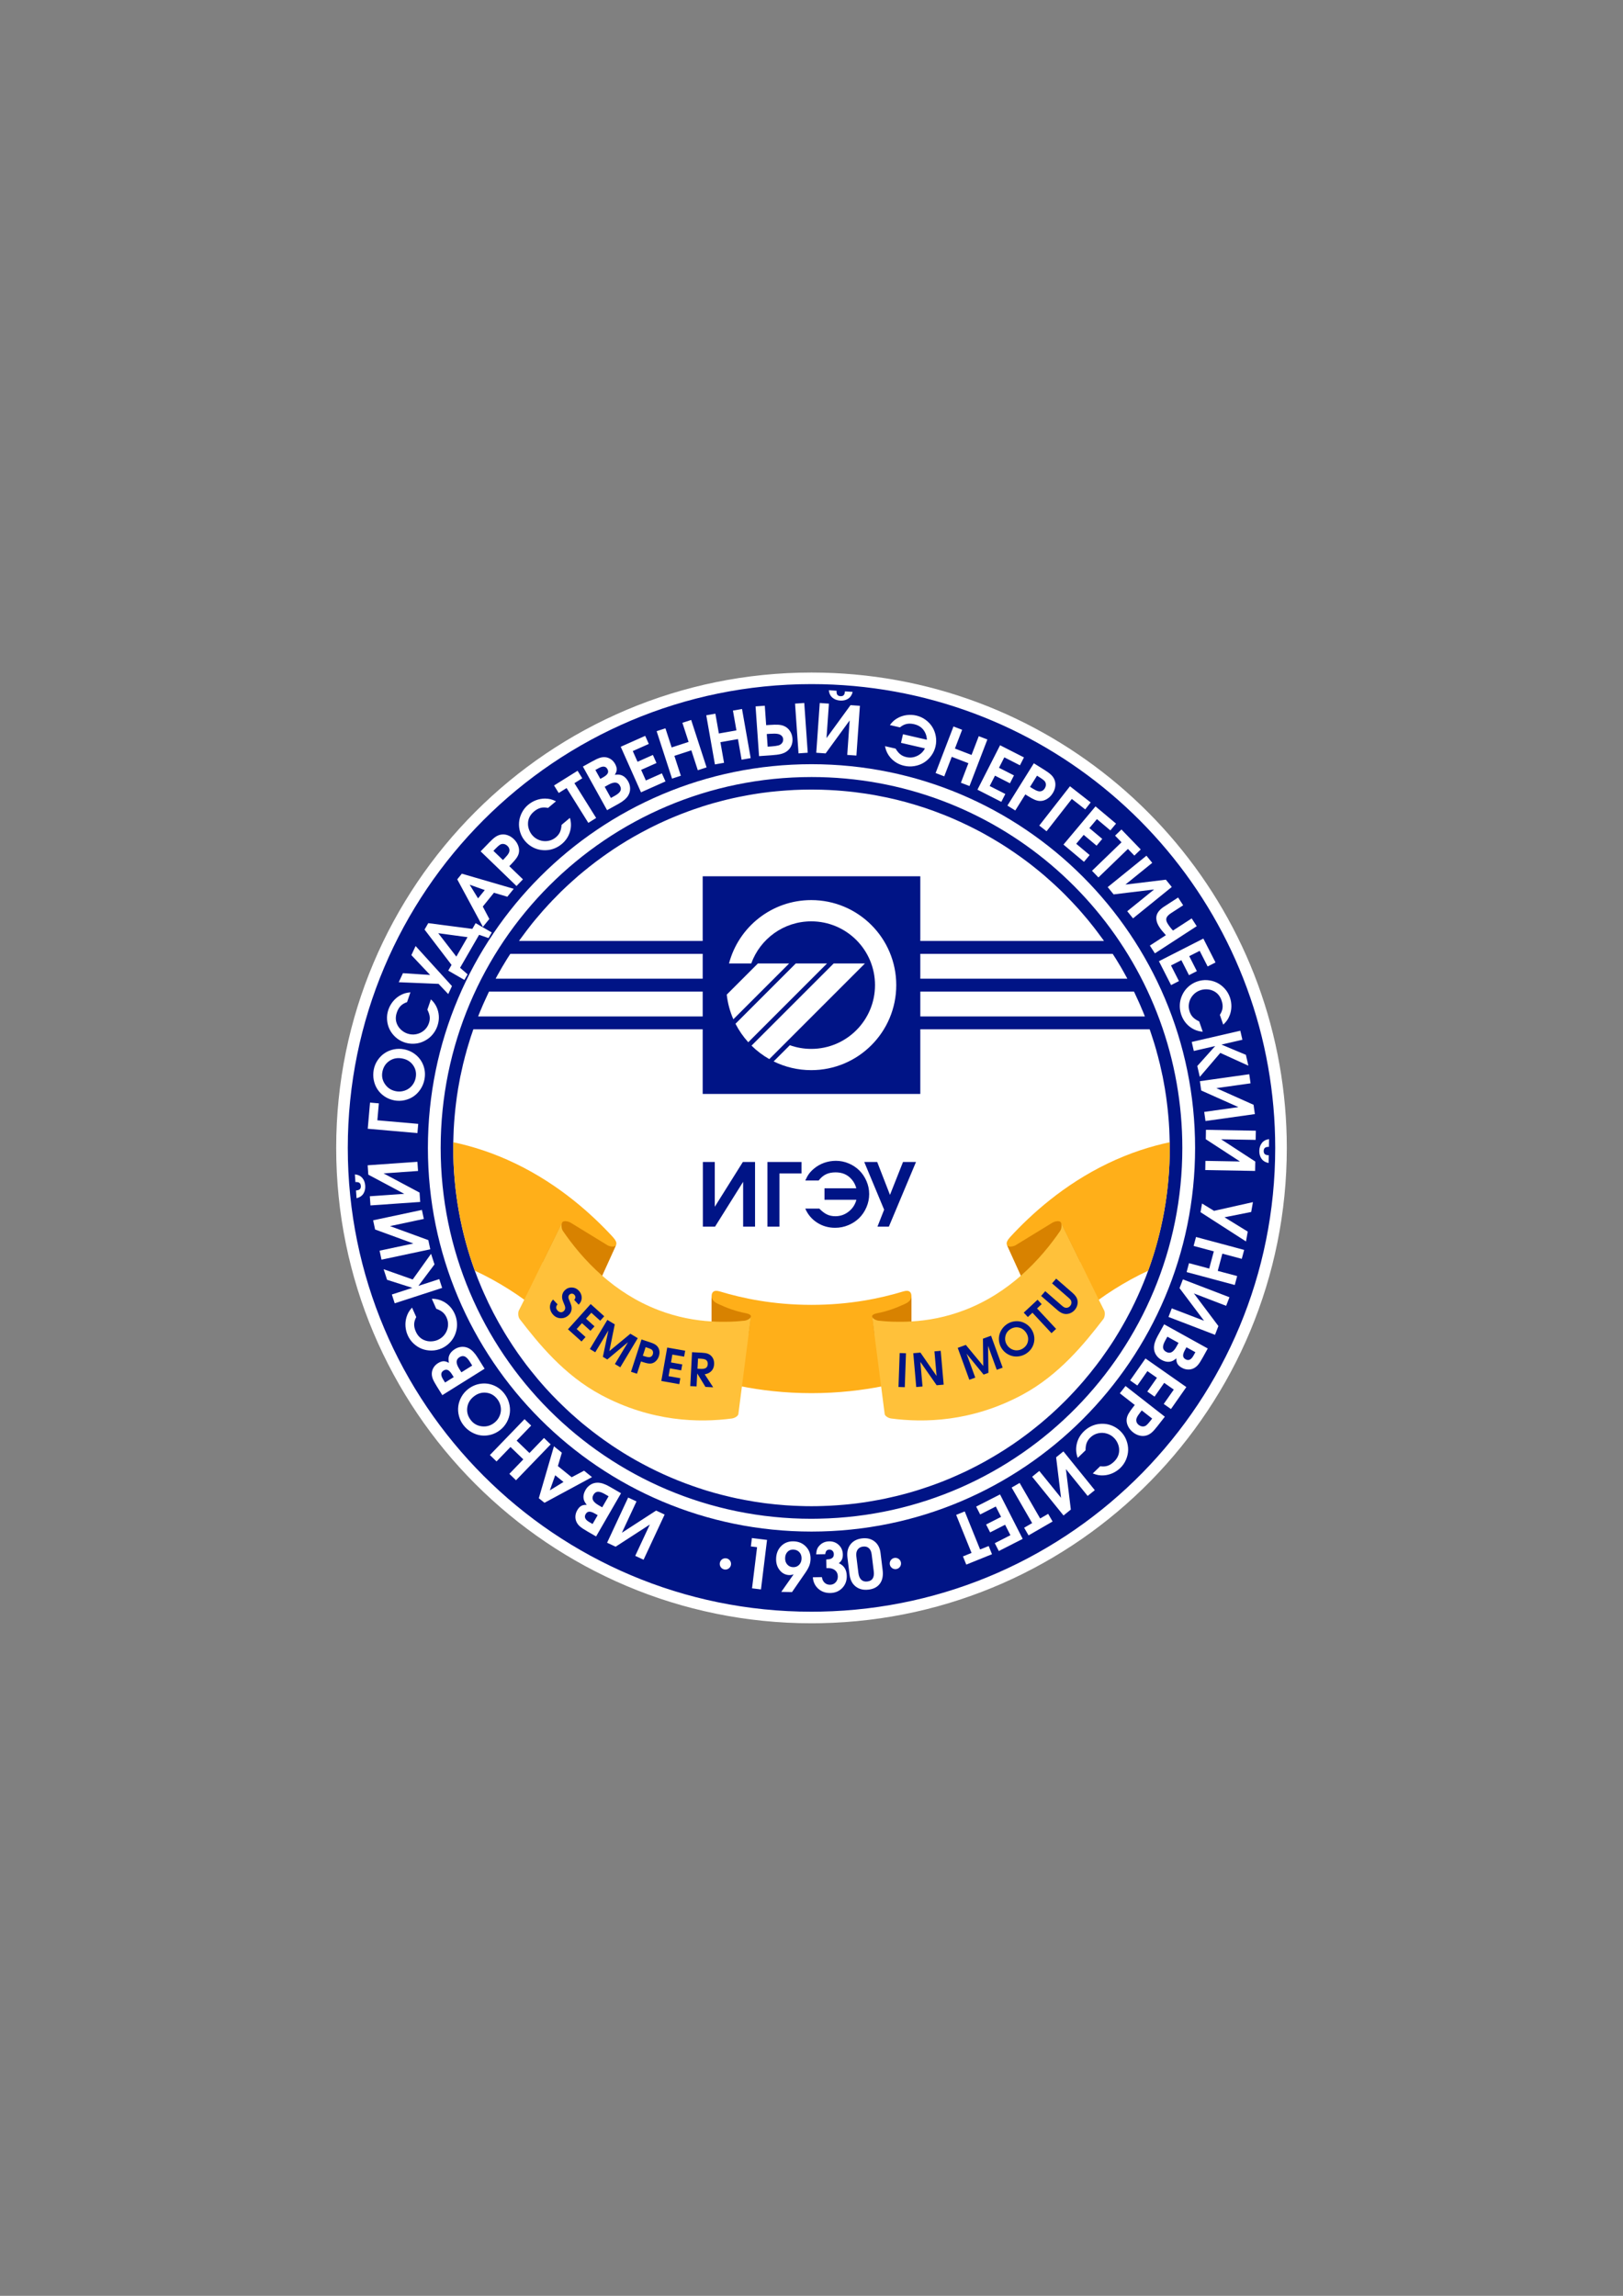 <?xml version="1.0" encoding="UTF-8" standalone="no"?>
<svg
   xmlns:dc="http://purl.org/dc/elements/1.1/"
   xmlns:cc="http://creativecommons.org/ns#"
   xmlns:rdf="http://www.w3.org/1999/02/22-rdf-syntax-ns#"
   xmlns:svg="http://www.w3.org/2000/svg"
   xmlns="http://www.w3.org/2000/svg"
   viewBox="0 0 595.276 841.89"
   id="svg45"
   height="841.89"
   width="595.276"
   version="1.1">
  <rect x="0" y="0" width="595.276" height="841.89" fill="#808080" stroke="none"/>
  <defs
     id="defs49" />
  <path
     id="path2"
     style="fill:none;stroke:#ffffff;stroke-width:8.504;stroke-linecap:round;stroke-linejoin:round;stroke-dasharray:none"
     d="m 297.629,250.875 c 83.797,0 153.439,60.601 167.486,140.362 1.704,9.651 2.602,19.572 2.602,29.708 0,92.803 -74.342,168.258 -166.733,170.034 -1.112,0.018 -2.225,0.036 -3.355,0.036 -93.915,0 -170.07,-76.136 -170.07,-170.07 0,-93.933 76.154,-170.07 170.07,-170.07 z" />
  <g
     id="Layer1000">
    <path
       id="path4"
       style="fill:#ffffff;fill-rule:evenodd"
       d="m 450.312,420.945 c 0,84.539 -68.533,153.072 -153.072,153.072 -84.54,0 -153.072,-68.533 -153.072,-153.072 0,-84.539 68.533,-153.072 153.072,-153.072 84.539,0 153.072,68.533 153.072,153.072 z" />
    <path
       id="path6"
       style="fill:#001486;fill-rule:evenodd"
       d="m 396.549,334.439 c 0.61,0.681 1.184,1.381 1.776,2.082 0.306,0.34 0.592,0.681 0.88,1.04 0.287,0.359 0.574,0.718 0.843,1.059 0.753,0.915 1.49,1.866 2.207,2.817 0.718,0.932 1.435,1.901 2.116,2.853 0.144,0.179 0.288,0.376 0.413,0.574 0.054,0.054 0.089,0.125 0.125,0.197 h -67.364 v -23.716 h -79.815 v 23.716 h -67.364 c 0.054,-0.072 0.09,-0.143 0.125,-0.197 0.125,-0.198 0.27,-0.395 0.413,-0.574 0.699,-0.951 1.399,-1.92 2.117,-2.853 0.358,-0.467 0.717,-0.951 1.093,-1.418 0.628,-0.825 1.274,-1.65 1.956,-2.458 0.286,-0.358 0.592,-0.7 0.878,-1.04 1.418,-1.704 2.888,-3.373 4.414,-5.006 0.269,-0.304 0.556,-0.592 0.843,-0.879 0.072,-0.073 0.143,-0.162 0.215,-0.252 0.449,-0.467 0.915,-0.932 1.364,-1.381 0.197,-0.216 0.394,-0.413 0.592,-0.61 0.376,-0.395 0.771,-0.79 1.166,-1.184 0.107,-0.125 0.233,-0.234 0.358,-0.359 0.359,-0.34 0.718,-0.682 1.077,-1.023 0.485,-0.466 0.987,-0.932 1.49,-1.399 0.502,-0.467 1.004,-0.933 1.506,-1.363 0.736,-0.681 1.472,-1.328 2.225,-1.974 0.628,-0.52 1.274,-1.058 1.919,-1.596 0.107,-0.091 0.216,-0.18 0.341,-0.27 0.556,-0.467 1.13,-0.915 1.704,-1.381 0.054,-0.036 0.09,-0.072 0.143,-0.107 0.736,-0.592 1.49,-1.166 2.243,-1.74 0.753,-0.574 1.524,-1.13 2.296,-1.687 0.61,-0.449 1.22,-0.88 1.848,-1.309 1.542,-1.094 3.121,-2.135 4.718,-3.14 0.843,-0.538 1.687,-1.058 2.547,-1.578 1.704,-1.023 3.445,-2.01 5.203,-2.96 0.88,-0.485 1.758,-0.951 2.655,-1.4 0.358,-0.197 0.7,-0.376 1.058,-0.538 0.359,-0.197 0.7,-0.358 1.059,-0.52 1.22,-0.61 2.475,-1.202 3.731,-1.758 1.166,-0.538 2.35,-1.04 3.534,-1.524 0.252,-0.125 0.52,-0.234 0.772,-0.323 0.645,-0.269 1.274,-0.538 1.919,-0.771 0.844,-0.341 1.704,-0.663 2.565,-0.969 0.61,-0.233 1.221,-0.448 1.849,-0.664 1.166,-0.412 2.35,-0.807 3.533,-1.184 0.538,-0.179 1.077,-0.34 1.615,-0.503 0.736,-0.215 1.472,-0.43 2.207,-0.646 1.041,-0.287 2.082,-0.574 3.139,-0.843 2.727,-0.717 5.508,-1.327 8.324,-1.847 0.502,-0.109 1.005,-0.198 1.525,-0.287 0.52,-0.09 1.041,-0.179 1.579,-0.269 0.52,-0.09 1.059,-0.18 1.578,-0.252 1.148,-0.179 2.296,-0.34 3.445,-0.467 0.897,-0.125 1.794,-0.233 2.691,-0.304 0.215,-0.036 0.449,-0.054 0.664,-0.072 0.592,-0.054 1.202,-0.125 1.812,-0.161 0.7,-0.073 1.417,-0.108 2.135,-0.162 1.794,-0.143 3.606,-0.215 5.418,-0.269 1.22,-0.036 2.44,-0.054 3.659,-0.054 1.22,0 2.44,0.018 3.66,0.054 1.847,0.054 3.696,0.143 5.526,0.269 0.771,0.054 1.524,0.108 2.296,0.18 2.798,0.233 5.579,0.574 8.342,0.986 0.538,0.072 1.077,0.162 1.596,0.252 0.538,0.089 1.058,0.179 1.597,0.269 0.431,0.071 0.88,0.161 1.327,0.252 4.7,0.861 9.311,1.991 13.814,3.372 0.718,0.216 1.417,0.431 2.116,0.664 0.897,0.27 1.794,0.574 2.673,0.897 0.682,0.215 1.399,0.485 2.082,0.735 0.054,0.018 0.107,0.036 0.161,0.054 0.036,0.018 0.054,0.018 0.089,0.036 1.041,0.377 2.08,0.772 3.103,1.184 1.327,0.52 2.638,1.058 3.929,1.633 0.789,0.341 1.561,0.681 2.332,1.041 1.041,0.467 2.045,0.951 3.068,1.453 0.717,0.341 1.417,0.701 2.117,1.059 0.861,0.449 1.722,0.897 2.583,1.345 0.27,0.144 0.538,0.288 0.807,0.449 0.772,0.431 1.543,0.862 2.314,1.31 0.163,0.09 0.323,0.197 0.485,0.286 0.664,0.377 1.309,0.771 1.973,1.166 0.037,0.036 0.09,0.054 0.144,0.09 0.896,0.538 1.812,1.094 2.69,1.669 0.09,0.053 0.18,0.107 0.252,0.161 0.485,0.305 0.95,0.61 1.417,0.933 0.646,0.412 1.291,0.843 1.919,1.292 0.252,0.161 0.52,0.341 0.772,0.538 1.004,0.699 2.009,1.399 2.978,2.135 1.077,0.789 2.134,1.596 3.193,2.44 1.382,1.093 2.745,2.206 4.09,3.354 0.753,0.646 1.49,1.293 2.225,1.974 0.52,0.449 1.005,0.896 1.506,1.363 0.503,0.467 1.005,0.933 1.489,1.399 0.359,0.341 0.717,0.683 1.077,1.023 0.143,0.143 0.287,0.288 0.431,0.431 0.376,0.359 0.753,0.735 1.113,1.113 0.555,0.574 1.129,1.148 1.685,1.74 0.162,0.161 0.323,0.34 0.485,0.502 0.574,0.592 1.112,1.184 1.651,1.776 0.628,0.664 1.22,1.345 1.812,2.027 z m 12.593,16.953 c 0.109,0.179 0.216,0.34 0.323,0.52 0.574,0.915 1.131,1.83 1.669,2.762 0.34,0.61 0.7,1.22 1.041,1.83 0.448,0.79 0.878,1.579 1.309,2.387 h -75.939 v -9.114 h 70.558 c 0.358,0.538 0.7,1.076 1.04,1.615 z m 6.943,12.575 c 0.413,0.844 0.808,1.704 1.184,2.565 0.143,0.323 0.305,0.665 0.449,0.987 0.304,0.664 0.61,1.345 0.878,2.028 0.431,0.968 0.844,1.955 1.221,2.942 0.036,0.09 0.072,0.161 0.09,0.251 h -82.362 v -9.113 h 78.361 c 0.054,0.107 0.107,0.215 0.179,0.34 z m 6.028,14.8 c 0.162,0.431 0.305,0.879 0.431,1.309 0.538,1.615 1.041,3.23 1.507,4.88 0.089,0.34 0.179,0.699 0.268,1.041 0.125,0.394 0.234,0.807 0.341,1.202 0.036,0.071 0.054,0.143 0.054,0.215 l 0.322,1.292 c 0.288,1.023 0.52,2.046 0.736,3.085 0.143,0.556 0.268,1.112 0.376,1.669 0.036,0.161 0.054,0.305 0.09,0.467 0.018,0.09 0.036,0.179 0.073,0.269 0.054,0.252 0.107,0.502 0.161,0.754 0.09,0.412 0.161,0.843 0.233,1.256 0.395,1.973 0.717,3.983 1.005,5.992 0,0.036 0.018,0.072 0.018,0.107 0.09,0.736 0.197,1.49 0.287,2.243 0.108,0.771 0.198,1.543 0.27,2.314 0.072,0.682 0.143,1.345 0.197,2.027 0.054,0.485 0.09,0.951 0.125,1.436 0.055,0.467 0.09,0.932 0.108,1.417 0.107,1.579 0.197,3.158 0.233,4.736 0.036,0.628 0.053,1.22 0.053,1.848 0.018,0.18 0.018,0.359 0.018,0.538 0.018,0.682 0.018,1.382 0.018,2.064 0,15.823 -2.799,31 -7.929,45.047 -0.252,0.701 -0.503,1.4 -0.772,2.082 -1.238,3.211 -2.601,6.369 -4.071,9.454 -0.323,0.7 -0.665,1.363 -1.005,2.045 -0.072,0.162 -0.143,0.305 -0.216,0.449 -0.34,0.645 -0.681,1.309 -1.022,1.955 -0.377,0.736 -0.772,1.472 -1.166,2.189 -0.808,1.454 -1.633,2.888 -2.475,4.305 l -1.275,2.082 c 0,0.018 0,0.018 -0.018,0.036 -0.197,0.305 -0.376,0.61 -0.574,0.915 -0.7,1.095 -1.399,2.17 -2.134,3.229 -0.808,1.184 -1.633,2.35 -2.458,3.498 -0.61,0.843 -1.239,1.687 -1.885,2.511 -1.506,1.956 -3.05,3.876 -4.664,5.759 -0.556,0.646 -1.129,1.291 -1.704,1.937 -0.52,0.592 -1.041,1.166 -1.579,1.74 -0.556,0.592 -1.112,1.202 -1.687,1.794 -0.556,0.592 -1.13,1.184 -1.722,1.758 -0.574,0.574 -1.166,1.166 -1.758,1.722 -0.431,0.431 -0.879,0.844 -1.309,1.256 -1.345,1.274 -2.745,2.53 -4.144,3.732 -1.238,1.077 -2.511,2.134 -3.804,3.157 -0.628,0.52 -1.274,1.023 -1.937,1.525 -0.646,0.502 -1.309,1.004 -1.973,1.488 -0.663,0.502 -1.327,0.987 -1.992,1.454 -0.376,0.268 -0.771,0.556 -1.166,0.807 -0.286,0.215 -0.592,0.431 -0.878,0.628 -1.076,0.735 -2.171,1.454 -3.265,2.153 -0.771,0.502 -1.542,0.987 -2.332,1.453 -0.628,0.377 -1.256,0.772 -1.883,1.13 -1.884,1.131 -3.803,2.189 -5.741,3.194 -0.555,0.304 -1.129,0.592 -1.703,0.878 -0.88,0.449 -1.776,0.897 -2.674,1.327 -0.215,0.089 -0.431,0.198 -0.646,0.287 -0.825,0.394 -1.651,0.771 -2.475,1.13 -3.14,1.417 -6.351,2.69 -9.635,3.838 -0.574,0.216 -1.148,0.413 -1.74,0.592 -0.179,0.072 -0.358,0.144 -0.537,0.18 -0.538,0.197 -1.094,0.376 -1.633,0.538 -0.072,0.036 -0.143,0.054 -0.216,0.072 -0.412,0.143 -0.825,0.269 -1.256,0.394 -1.812,0.556 -3.659,1.077 -5.507,1.543 -1.041,0.269 -2.099,0.538 -3.139,0.753 -1.704,0.413 -3.427,0.771 -5.167,1.094 -1.22,0.233 -2.458,0.449 -3.695,0.646 -0.449,0.071 -0.898,0.143 -1.346,0.216 -2.009,0.304 -4.037,0.555 -6.063,0.753 -0.449,0.054 -0.897,0.09 -1.345,0.125 -0.898,0.09 -1.794,0.161 -2.709,0.215 -0.878,0.071 -1.74,0.126 -2.619,0.162 -0.898,0.054 -1.795,0.09 -2.709,0.107 -1.345,0.054 -2.692,0.072 -4.055,0.072 -1.363,0 -2.708,-0.018 -4.054,-0.072 -0.896,-0.018 -1.812,-0.054 -2.708,-0.107 -0.898,-0.036 -1.812,-0.091 -2.709,-0.162 -1.256,-0.089 -2.511,-0.197 -3.749,-0.323 -2.566,-0.252 -5.113,-0.574 -7.625,-0.987 -1.238,-0.197 -2.459,-0.413 -3.678,-0.646 -1.758,-0.323 -3.515,-0.681 -5.237,-1.094 -1.023,-0.233 -2.046,-0.485 -3.069,-0.753 -1.865,-0.467 -3.695,-0.987 -5.525,-1.543 -0.431,-0.125 -0.843,-0.251 -1.256,-0.394 -0.072,-0.018 -0.143,-0.036 -0.216,-0.072 -0.555,-0.162 -1.093,-0.341 -1.632,-0.538 -0.18,-0.036 -0.359,-0.108 -0.538,-0.18 -0.592,-0.197 -1.184,-0.394 -1.776,-0.61 -7.194,-2.529 -14.101,-5.686 -20.667,-9.383 -0.556,-0.304 -1.094,-0.628 -1.651,-0.95 -0.592,-0.341 -1.184,-0.681 -1.758,-1.041 -0.556,-0.323 -1.095,-0.664 -1.633,-1.005 -0.592,-0.376 -1.202,-0.753 -1.794,-1.148 -0.61,-0.376 -1.22,-0.771 -1.812,-1.184 -0.628,-0.412 -1.256,-0.843 -1.866,-1.291 -0.395,-0.251 -0.79,-0.538 -1.166,-0.807 -0.664,-0.467 -1.327,-0.951 -1.992,-1.454 -0.664,-0.485 -1.327,-0.986 -1.973,-1.488 -0.663,-0.502 -1.309,-1.005 -1.937,-1.525 -1.291,-1.005 -2.566,-2.062 -3.804,-3.157 -1.417,-1.202 -2.798,-2.458 -4.144,-3.732 -0.448,-0.412 -0.878,-0.825 -1.309,-1.256 -0.592,-0.556 -1.184,-1.13 -1.758,-1.722 -1.542,-1.524 -3.014,-3.086 -4.466,-4.682 -0.485,-0.556 -0.969,-1.093 -1.454,-1.65 -0.467,-0.52 -0.915,-1.059 -1.381,-1.597 -0.862,-1.023 -1.704,-2.064 -2.548,-3.121 -1.166,-1.454 -2.295,-2.924 -3.372,-4.432 -0.485,-0.646 -0.951,-1.309 -1.418,-1.973 -0.179,-0.252 -0.34,-0.484 -0.502,-0.736 -0.448,-0.628 -0.879,-1.256 -1.292,-1.901 -0.179,-0.251 -0.34,-0.502 -0.502,-0.771 -0.501,-0.753 -0.986,-1.507 -1.453,-2.278 -0.036,-0.018 -0.036,-0.018 -0.036,-0.036 -0.431,-0.7 -0.862,-1.381 -1.274,-2.082 -2.745,-4.574 -5.221,-9.31 -7.392,-14.226 -0.322,-0.699 -0.628,-1.417 -0.932,-2.134 v -0.018 c -0.431,-0.987 -0.826,-1.956 -1.221,-2.942 -0.412,-1.041 -0.807,-2.099 -1.202,-3.158 -5.112,-14.047 -7.911,-29.223 -7.911,-45.047 0,-0.681 0,-1.382 0.018,-2.064 0,-0.179 0,-0.358 0.018,-0.538 0,-0.628 0.018,-1.22 0.054,-1.848 0.036,-1.578 0.125,-3.157 0.234,-4.736 0.036,-0.485 0.072,-0.95 0.107,-1.417 0.036,-0.484 0.072,-0.951 0.125,-1.436 0.053,-0.682 0.125,-1.345 0.197,-2.027 0.072,-0.771 0.162,-1.543 0.27,-2.314 0.09,-0.753 0.197,-1.507 0.287,-2.243 0,-0.036 0.018,-0.072 0.018,-0.107 0.287,-2.009 0.61,-4.019 1.005,-5.992 0.072,-0.413 0.143,-0.844 0.233,-1.256 0.054,-0.252 0.108,-0.502 0.162,-0.754 0.036,-0.089 0.054,-0.179 0.072,-0.269 0.036,-0.161 0.054,-0.305 0.09,-0.467 0.107,-0.556 0.233,-1.112 0.377,-1.669 0.215,-1.04 0.448,-2.062 0.735,-3.085 l 0.323,-1.292 c 0,-0.072 0.018,-0.143 0.054,-0.215 0.108,-0.395 0.216,-0.808 0.341,-1.202 0.09,-0.341 0.179,-0.701 0.27,-1.041 0.143,-0.52 0.304,-1.041 0.466,-1.561 0.216,-0.736 0.431,-1.453 0.664,-2.171 0.216,-0.699 0.431,-1.399 0.683,-2.08 0.179,-0.574 0.376,-1.131 0.574,-1.687 h 84.119 v 23.698 h 79.815 v -23.698 h 84.12 c 0.161,0.431 0.304,0.862 0.448,1.309 z m -246.654,-6.278 c 0.376,-0.987 0.789,-1.974 1.22,-2.942 0.269,-0.683 0.574,-1.364 0.878,-2.028 0.143,-0.322 0.305,-0.663 0.449,-0.987 0.377,-0.861 0.771,-1.721 1.184,-2.565 0.072,-0.125 0.125,-0.233 0.179,-0.34 h 78.361 v 9.113 h -82.361 c 0.018,-0.09 0.054,-0.161 0.09,-0.251 z m 7.642,-15.985 c 0.34,-0.61 0.7,-1.22 1.04,-1.83 0.538,-0.932 1.094,-1.847 1.669,-2.762 0.107,-0.18 0.216,-0.341 0.323,-0.52 0.34,-0.538 0.682,-1.077 1.041,-1.615 h 70.557 v 9.114 h -75.939 c 0.413,-0.808 0.844,-1.597 1.31,-2.387 z m 114.527,-71.561 c -75.096,0 -136.002,60.887 -136.002,136.002 0,75.114 60.906,136.002 136.002,136.002 0.898,0 1.794,-0.018 2.692,-0.036 73.876,-1.418 133.328,-61.749 133.328,-135.966 0,-8.109 -0.717,-16.038 -2.081,-23.752 C 420.337,333.399 364.652,284.943 297.628,284.943 Z" />
    <path
       id="path8"
       style="fill:#001486;fill-rule:evenodd"
       d="m 297.629,561.637 c -77.697,0 -140.684,-62.99 -140.684,-140.691 0,-77.702 62.987,-140.71 140.684,-140.71 77.715,0 140.702,63.008 140.702,140.71 0,77.701 -62.987,140.691 -140.702,140.691 z M 465.115,391.236 C 451.068,311.47 381.425,250.866 297.629,250.866 c -93.915,0 -170.07,76.141 -170.07,170.079 0,93.938 76.154,170.079 170.07,170.079 1.13,0 2.243,-0.018 3.355,-0.036 92.39,-1.776 166.733,-77.235 166.733,-170.043 0,-10.136 -0.898,-20.058 -2.602,-29.71 z" />
    <path
       id="path10"
       style="fill:#001486;fill-rule:evenodd"
       d="m 272.464,426.101 c 0,0 1.488,0 4.468,0 0,0 0,7.909 0,23.72 0,0 -1.461,0 -4.372,0 0,0 0,-5.479 0,-16.443 0,0 -3.435,5.479 -10.301,16.443 0,0 -1.493,0 -4.468,0 0,0 0,-7.908 0,-23.72 0,0 1.455,0 4.372,0 0,0 0,5.479 0,16.432 0,0 3.435,-5.479 10.3,-16.432 z m 21.51,4.206 c 0,0 -2.697,0 -8.09,0 0,0 0,6.501 0,19.515 0,0 -1.466,0 -4.404,0 0,0 0,-7.908 0,-23.72 0,0 4.163,0 12.494,0 0,0 0,1.402 0,4.206 z m 6.539,12.901 c 0.969,1.001 1.91,1.718 2.814,2.146 0.899,0.428 1.921,0.642 3.061,0.642 1.83,0 3.462,-0.567 4.891,-1.701 1.434,-1.134 2.376,-2.579 2.825,-4.334 h -11.697 v -4.2 c 0,0 3.89,0 11.665,0 -0.316,-1.231 -0.872,-2.317 -1.68,-3.243 -1.461,-1.739 -3.43,-2.606 -5.907,-2.606 -1.381,0 -2.563,0.241 -3.542,0.717 -0.985,0.471 -1.878,1.236 -2.681,2.279 h -4.907 c 0.45,-1.006 0.899,-1.819 1.354,-2.445 0.455,-0.626 1.06,-1.263 1.814,-1.899 1.097,-0.926 2.344,-1.643 3.735,-2.14 1.397,-0.492 2.841,-0.744 4.334,-0.744 1.653,0 3.232,0.327 4.736,0.974 1.504,0.647 2.804,1.514 3.89,2.6 1.086,1.086 1.953,2.386 2.6,3.89 0.647,1.504 0.974,3.082 0.974,4.736 0,1.68 -0.332,3.285 -0.99,4.816 -0.658,1.536 -1.541,2.852 -2.654,3.954 -1.113,1.102 -2.445,1.975 -3.986,2.622 -1.541,0.653 -3.162,0.974 -4.864,0.974 -2.435,0 -4.634,-0.631 -6.603,-1.894 -1.964,-1.268 -3.408,-2.98 -4.34,-5.142 z m 25.502,6.614 c 0,0 -1.397,0 -4.184,0 0,0 0.813,-2.076 2.445,-6.223 0,0 -2.429,-5.833 -7.293,-17.497 0,0 1.584,0 4.751,0 0,0 1.562,4.024 4.687,12.072 0,0 1.595,-4.024 4.784,-12.072 0,0 1.589,0 4.762,0 0,0 -3.317,7.909 -9.952,23.72 z" />
    <path
       id="path12"
       style="fill:#ffffff;fill-rule:evenodd"
       d="m 330.476,573.346 c 0,1.144 -0.928,2.072 -2.072,2.072 -1.144,0 -2.072,-0.928 -2.072,-2.072 0,-1.144 0.928,-2.072 2.072,-2.072 1.144,0 2.072,0.928 2.072,2.072 z" />
    <path
       id="path14"
       style="fill:#ffffff;fill-rule:evenodd"
       d="m 268.127,573.496 c 0,1.144 -0.928,2.072 -2.072,2.072 -1.144,0 -2.071,-0.928 -2.071,-2.072 0,-1.144 0.927,-2.072 2.071,-2.072 1.144,0 2.072,0.928 2.072,2.072 z" />
    <path
       id="path16"
       style="fill:#ffaf19;fill-rule:evenodd"
       d="m 225.968,456.525 -0.002,0.004 -0.001,0.003 -0.001,0.003 -0.002,0.003 -0.001,0.003 c -1.704,3.751 -3.409,7.49 -5.114,11.244 v 0.018 0.018 c -3.643,8.02 -7.284,16.02 -10.926,24.04 -4.521,-4.665 -10.387,-10.082 -17.635,-15.249 -3.606,-2.602 -7.553,-5.113 -11.84,-7.464 -2.135,-1.166 -4.234,-2.224 -6.297,-3.175 -0.376,-1.041 -0.735,-2.081 -1.094,-3.158 -0.43,-1.256 -0.825,-2.511 -1.22,-3.803 -0.215,-0.7 -0.412,-1.381 -0.61,-2.099 -0.304,-1.04 -0.592,-2.098 -0.843,-3.139 -0.27,-1.041 -0.538,-2.099 -0.771,-3.157 -0.252,-1.059 -0.485,-2.117 -0.701,-3.194 -0.125,-0.628 -0.251,-1.238 -0.358,-1.865 -0.162,-0.843 -0.323,-1.669 -0.449,-2.511 -0.107,-0.556 -0.197,-1.13 -0.287,-1.704 -0.268,-1.669 -0.483,-3.337 -0.681,-5.041 -0.072,-0.628 -0.143,-1.274 -0.215,-1.919 0,-0.054 -0.018,-0.107 -0.018,-0.179 -0.072,-0.663 -0.125,-1.345 -0.179,-2.028 -0.054,-0.574 -0.108,-1.166 -0.144,-1.758 -0.072,-0.896 -0.125,-1.812 -0.161,-2.708 -0.036,-0.377 -0.036,-0.753 -0.054,-1.13 -0.089,-1.866 -0.125,-3.749 -0.125,-5.633 0,-0.7 0.018,-1.381 0.018,-2.081 6.961,1.471 14.675,3.892 22.82,7.822 16.218,7.826 28.093,18.682 35.683,26.914 1.01,1.117 1.569,2.128 1.21,2.925 z" />
    <path
       id="path18"
       style="fill:#ffffff;fill-rule:evenodd"
       d="m 225.789,567.188 c 0,0 -1.04,-0.485 -3.122,-1.456 0,0 2.577,-5.527 7.729,-16.576 0,0 1.021,0.476 3.055,1.425 0,0 -1.785,3.829 -5.358,11.49 0,0 4.186,-2.709 12.556,-8.134 0,0 1.044,0.486 3.122,1.456 0,0 -2.577,5.526 -7.729,16.576 0,0 -1.017,-0.474 -3.055,-1.425 0,0 1.786,-3.829 5.355,-11.483 0,0 -4.186,2.71 -12.553,8.127 z m 1.988,-19.604 c 0,0 -3.049,5.281 -9.145,15.839 0,0 -1.09,-0.629 -3.265,-1.886 -1.208,-0.697 -2.082,-1.278 -2.625,-1.749 -0.545,-0.467 -0.966,-1.001 -1.262,-1.601 -0.331,-0.681 -0.474,-1.407 -0.433,-2.17 0.04,-0.763 0.266,-1.5 0.676,-2.211 0.431,-0.747 0.913,-1.268 1.445,-1.571 0.532,-0.302 1.209,-0.436 2.035,-0.397 -0.403,-0.523 -0.693,-0.962 -0.861,-1.321 -0.169,-0.36 -0.278,-0.756 -0.326,-1.193 -0.101,-0.93 0.147,-1.921 0.747,-2.961 0.483,-0.836 1.111,-1.488 1.884,-1.952 0.771,-0.47 1.611,-0.704 2.526,-0.704 1.256,-0.004 2.716,0.477 4.378,1.437 z m -4.56,1.107 -1.454,-0.84 c -1.026,-0.592 -1.865,-0.862 -2.515,-0.818 -0.651,0.048 -1.18,0.419 -1.585,1.119 -0.402,0.697 -0.455,1.357 -0.154,1.974 0.299,0.621 0.956,1.224 1.974,1.812 l 1.394,0.804 z m -4.002,6.932 -0.943,-0.544 c -0.893,-0.516 -1.609,-0.762 -2.157,-0.736 -0.543,0.025 -0.983,0.324 -1.313,0.895 -0.621,1.075 -0.173,2.049 1.342,2.923 l 1.204,0.695 z m -2.077,-13.952 c 0,0 -5.812,3.14 -17.438,9.413 0,0 -0.69,-0.558 -2.074,-1.68 0,0 1.849,-6.349 5.546,-19.043 0,0 0.965,0.781 2.902,2.35 0,0 -0.485,1.635 -1.456,4.905 0,0 1.687,1.366 5.056,4.095 0,0 1.518,-0.799 4.553,-2.397 0,0 0.971,0.787 2.911,2.357 z m -10.461,1.78 c 0,0 -1.016,-0.823 -3.043,-2.464 0,0 -0.656,1.847 -1.97,5.54 0,0 1.67,-1.026 5.013,-3.076 z m -4.707,-13.783 c 0,0 -4.236,4.386 -12.705,13.156 0,0 -0.813,-0.785 -2.442,-2.358 0,0 1.708,-1.769 5.121,-5.304 0,0 -1.567,-1.513 -4.704,-4.543 0,0 -1.705,1.766 -5.122,5.304 0,0 -0.81,-0.783 -2.434,-2.35 0,0 4.236,-4.387 12.705,-13.156 0,0 0.81,0.782 2.433,2.35 0,0 -1.777,1.84 -5.33,5.52 0,0 1.567,1.513 4.704,4.543 0,0 1.777,-1.84 5.331,-5.52 0,0 0.813,0.785 2.442,2.359 z m -31.971,-7.035 c -0.782,-1.001 -1.333,-2.115 -1.654,-3.336 -0.323,-1.224 -0.407,-2.425 -0.26,-3.603 0.147,-1.178 0.526,-2.322 1.145,-3.434 0.615,-1.109 1.428,-2.058 2.436,-2.846 1.385,-1.082 2.906,-1.742 4.558,-1.98 1.655,-0.241 3.254,-0.05 4.8,0.575 1.546,0.625 2.854,1.623 3.931,3.002 0.813,1.04 1.396,2.182 1.737,3.423 0.344,1.238 0.449,2.451 0.311,3.642 -0.141,1.194 -0.515,2.35 -1.128,3.468 -0.613,1.118 -1.431,2.076 -2.455,2.876 -1.034,0.808 -2.165,1.377 -3.399,1.708 -1.233,0.325 -2.439,0.409 -3.629,0.254 -1.186,-0.157 -2.339,-0.555 -3.462,-1.195 -1.124,-0.641 -2.101,-1.489 -2.932,-2.553 z m 2.706,-1.837 c 1.026,1.313 2.38,2.067 4.056,2.256 1.676,0.188 3.189,-0.246 4.542,-1.303 0.68,-0.531 1.224,-1.161 1.628,-1.884 0.407,-0.726 0.654,-1.475 0.752,-2.247 0.1,-0.769 0.039,-1.559 -0.177,-2.359 -0.219,-0.803 -0.59,-1.539 -1.116,-2.212 -1.067,-1.365 -2.412,-2.142 -4.041,-2.324 -1.629,-0.188 -3.139,0.264 -4.537,1.356 -1.418,1.107 -2.227,2.483 -2.439,4.136 -0.206,1.653 0.238,3.18 1.333,4.581 z m 5.039,-18.875 c 0,0 -5.171,3.232 -15.51,9.692 0,0 -0.667,-1.067 -1.998,-3.198 -0.739,-1.182 -1.238,-2.106 -1.497,-2.776 -0.262,-0.668 -0.383,-1.337 -0.363,-2.006 0.028,-0.757 0.243,-1.465 0.636,-2.119 0.394,-0.654 0.939,-1.2 1.635,-1.634 0.731,-0.457 1.402,-0.691 2.014,-0.709 0.612,-0.017 1.272,0.183 1.983,0.604 -0.11,-0.651 -0.16,-1.175 -0.14,-1.571 0.02,-0.397 0.11,-0.798 0.273,-1.206 0.347,-0.869 1.031,-1.627 2.05,-2.264 0.819,-0.512 1.68,-0.792 2.58,-0.839 0.901,-0.053 1.753,0.135 2.561,0.564 1.11,0.586 2.174,1.697 3.191,3.323 z m -4.546,-1.163 -0.89,-1.424 c -0.627,-1.004 -1.242,-1.637 -1.836,-1.903 -0.598,-0.263 -1.239,-0.184 -1.924,0.244 -0.682,0.426 -1.039,0.985 -1.062,1.671 -0.027,0.688 0.27,1.529 0.893,2.526 l 0.853,1.365 z m -6.788,4.241 -0.577,-0.924 c -0.546,-0.875 -1.063,-1.428 -1.56,-1.662 -0.491,-0.233 -1.019,-0.175 -1.579,0.174 -1.053,0.658 -1.114,1.728 -0.187,3.211 l 0.737,1.179 z m -6.408,-25.081 c 0,0 -0.54,-1.214 -1.623,-3.645 1.815,-0.022 3.476,0.462 4.986,1.452 1.507,0.991 2.643,2.346 3.407,4.061 0.357,0.803 0.605,1.632 0.736,2.486 0.132,0.854 0.154,1.684 0.066,2.491 -0.091,0.809 -0.286,1.599 -0.576,2.379 -0.293,0.781 -0.675,1.497 -1.144,2.158 -0.471,0.657 -1.037,1.261 -1.697,1.808 -0.662,0.543 -1.387,0.992 -2.183,1.346 -1.164,0.518 -2.377,0.787 -3.639,0.803 -1.264,0.012 -2.452,-0.191 -3.557,-0.615 -1.106,-0.424 -2.123,-1.065 -3.05,-1.921 -0.929,-0.86 -1.654,-1.869 -2.171,-3.03 -0.468,-1.052 -0.743,-2.144 -0.831,-3.275 -0.084,-1.132 0.03,-2.235 0.335,-3.306 0.219,-0.735 0.482,-1.362 0.779,-1.882 0.296,-0.52 0.723,-1.094 1.283,-1.723 l 1.544,3.468 c -0.482,0.896 -0.74,1.766 -0.765,2.603 -0.027,0.843 0.175,1.752 0.606,2.72 0.777,1.745 2.005,2.86 3.69,3.347 0.68,0.208 1.417,0.282 2.203,0.23 0.787,-0.057 1.525,-0.236 2.207,-0.54 1.025,-0.456 1.864,-1.128 2.515,-2.018 0.655,-0.892 1.045,-1.883 1.175,-2.971 0.124,-1.09 -0.037,-2.142 -0.489,-3.156 -0.357,-0.803 -0.829,-1.456 -1.414,-1.958 -0.585,-0.503 -1.384,-0.937 -2.394,-1.309 z m 2.164,-7.636 c 0,0 -5.799,1.884 -17.394,5.652 0,0 -0.349,-1.075 -1.049,-3.229 0,0 2.503,-0.813 7.506,-2.439 0,0 -3.083,-0.985 -9.258,-2.952 0,0 -0.421,-1.295 -1.262,-3.885 0,0 3.556,1.252 10.667,3.765 0,0 2.242,-3.14 6.727,-9.417 0,0 0.421,1.295 1.262,3.885 0,0 -1.967,2.626 -5.904,7.879 0,0 2.55,-0.829 7.655,-2.487 0,0 0.349,1.075 1.049,3.229 z m -24.593,-21.42 c 0,0 -0.238,-1.122 -0.716,-3.369 0,0 5.965,-1.268 17.89,-3.803 0,0 0.234,1.102 0.701,3.297 0,0 -4.132,0.878 -12.401,2.636 0,0 4.683,1.712 14.053,5.133 0,0 0.239,1.126 0.716,3.37 0,0 -5.965,1.268 -17.89,3.803 0,0 -0.233,-1.098 -0.701,-3.297 0,0 4.132,-0.878 12.393,-2.635 0,0 -4.683,-1.712 -14.045,-5.134 z m -6.798,-11.469 c 0,0 -0.066,-0.947 -0.199,-2.844 0.667,-0.046 1.139,-0.208 1.414,-0.475 0.275,-0.272 0.396,-0.665 0.359,-1.187 -0.037,-0.522 -0.212,-0.899 -0.521,-1.13 -0.31,-0.227 -0.8,-0.321 -1.467,-0.274 l -0.198,-2.832 c 1.153,0.114 2.056,0.543 2.699,1.284 0.647,0.74 1.011,1.687 1.092,2.84 0.081,1.148 -0.148,2.136 -0.685,2.968 -0.534,0.827 -1.368,1.378 -2.494,1.651 z m 4.313,-8.64 c 0,0 -0.08,-1.144 -0.24,-3.436 0,0 6.083,-0.425 18.245,-1.276 0,0 0.079,1.124 0.235,3.362 0,0 -4.214,0.295 -12.647,0.884 0,0 4.399,2.348 13.201,7.038 0,0 0.08,1.148 0.24,3.437 0,0 -6.083,0.425 -18.245,1.276 0,0 -0.079,-1.12 -0.235,-3.362 0,0 4.215,-0.295 12.639,-0.884 0,0 -4.399,-2.348 -13.193,-7.039 z m 3.864,-26.146 c 0,0 -0.181,2.072 -0.544,6.214 0,0 4.994,0.437 14.989,1.311 0,0 -0.098,1.126 -0.296,3.383 0,0 -6.075,-0.531 -18.22,-1.594 0,0 0.28,-3.197 0.84,-9.597 0,0 1.077,0.094 3.23,0.283 z m -1.859,-12.408 c 0.242,-1.247 0.722,-2.394 1.433,-3.437 0.712,-1.047 1.563,-1.898 2.549,-2.56 0.986,-0.662 2.098,-1.126 3.342,-1.389 1.241,-0.263 2.491,-0.272 3.746,-0.028 1.725,0.335 3.221,1.051 4.484,2.141 1.267,1.091 2.173,2.423 2.715,3.999 0.543,1.576 0.648,3.219 0.314,4.936 -0.252,1.296 -0.731,2.485 -1.444,3.557 -0.709,1.072 -1.555,1.946 -2.544,2.624 -0.993,0.677 -2.111,1.153 -3.357,1.424 -1.246,0.27 -2.505,0.282 -3.781,0.034 -1.288,-0.251 -2.46,-0.731 -3.519,-1.445 -1.054,-0.718 -1.909,-1.573 -2.572,-2.572 -0.659,-0.998 -1.116,-2.129 -1.37,-3.397 -0.254,-1.268 -0.254,-2.563 0.003,-3.888 z m 3.162,0.838 c -0.318,1.636 8e-4,3.152 0.958,4.54 0.958,1.388 2.279,2.246 3.963,2.573 0.847,0.164 1.679,0.163 2.489,-0.008 0.815,-0.17 1.542,-0.473 2.189,-0.907 0.647,-0.429 1.202,-0.994 1.664,-1.681 0.462,-0.692 0.774,-1.455 0.937,-2.293 0.331,-1.7 0.034,-3.225 -0.897,-4.574 -0.927,-1.353 -2.259,-2.196 -4,-2.534 -1.766,-0.343 -3.336,-0.052 -4.722,0.873 -1.383,0.929 -2.244,2.267 -2.583,4.012 z m 16.493,-22.785 c 0,0 0.432,-1.256 1.299,-3.772 1.343,1.222 2.227,2.708 2.657,4.462 0.426,1.753 0.333,3.518 -0.278,5.293 -0.286,0.831 -0.671,1.606 -1.157,2.32 -0.486,0.714 -1.036,1.336 -1.651,1.866 -0.619,0.529 -1.3,0.975 -2.043,1.347 -0.747,0.371 -1.514,0.635 -2.308,0.798 -0.792,0.159 -1.619,0.215 -2.474,0.165 -0.854,-0.054 -1.691,-0.221 -2.515,-0.504 -1.205,-0.415 -2.275,-1.046 -3.209,-1.895 -0.933,-0.853 -1.663,-1.812 -2.182,-2.876 -0.52,-1.064 -0.826,-2.226 -0.921,-3.485 -0.093,-1.262 0.065,-2.495 0.479,-3.697 0.375,-1.089 0.92,-2.075 1.626,-2.962 0.711,-0.885 1.546,-1.614 2.499,-2.189 0.661,-0.388 1.282,-0.667 1.853,-0.845 0.572,-0.178 1.275,-0.307 2.114,-0.385 l -1.236,3.589 c -0.964,0.327 -1.746,0.787 -2.335,1.382 -0.594,0.598 -1.067,1.4 -1.412,2.403 -0.622,1.806 -0.484,3.459 0.415,4.965 0.355,0.615 0.845,1.172 1.454,1.67 0.615,0.495 1.277,0.867 1.983,1.11 1.061,0.365 2.132,0.447 3.216,0.239 1.087,-0.206 2.048,-0.665 2.885,-1.371 0.834,-0.712 1.434,-1.592 1.795,-2.641 0.286,-0.831 0.387,-1.63 0.302,-2.396 -0.085,-0.767 -0.373,-1.629 -0.858,-2.591 z m 9.02,-8.648 c 0,0 -0.455,0.976 -1.363,2.924 0,0 -1.185,-1.245 -3.552,-3.737 0,0 -4.867,-0.203 -14.604,-0.605 0,0 0.516,-1.107 1.548,-3.32 0,0 3.321,0.219 9.963,0.658 0,0 -2.292,-2.425 -6.877,-7.277 0,0 0.518,-1.111 1.552,-3.328 0,0 4.445,4.895 13.332,14.684 z m 14.601,-19.668 c 0,0 -0.396,0.686 -1.19,2.062 0,0 -1.152,-0.398 -3.453,-1.198 0,0 -2.327,4.031 -6.981,12.091 0,0 0.918,0.802 2.758,2.402 0,0 -0.394,0.682 -1.184,2.051 0,0 -1.973,-1.139 -5.913,-3.414 0,0 0.402,-0.697 1.209,-2.094 0,0 -3.299,-4.32 -9.899,-12.956 0,0 0.454,-0.786 1.361,-2.358 0,0 5.386,0.704 16.164,2.105 0,0 0.405,-0.701 1.215,-2.104 0,0 1.972,1.139 5.913,3.414 z m -12.997,8.855 c 0,0 1.372,-2.376 4.111,-7.121 0,0 -3.583,-0.487 -10.744,-1.458 0,0 2.213,2.859 6.633,8.579 z m 9.747,-10.893 c 0,0 -3.14,-5.812 -9.413,-17.438 0,0 0.558,-0.69 1.68,-2.074 0,0 6.349,1.849 19.043,5.546 0,0 -0.781,0.965 -2.35,2.902 0,0 -1.635,-0.485 -4.905,-1.456 0,0 -1.366,1.687 -4.095,5.056 0,0 0.799,1.518 2.397,4.553 0,0 -0.787,0.971 -2.357,2.911 z m -1.78,-10.461 c 0,0 0.823,-1.016 2.464,-3.043 0,0 -1.847,-0.656 -5.54,-1.97 0,0 1.026,1.67 3.076,5.013 z m 14.103,-4.532 c 0,0 -4.386,-4.236 -13.156,-12.705 0,0 1.049,-1.086 3.147,-3.259 0.868,-0.899 1.601,-1.556 2.195,-1.975 0.594,-0.419 1.207,-0.704 1.835,-0.855 0.863,-0.199 1.727,-0.162 2.593,0.118 0.866,0.274 1.668,0.768 2.404,1.478 0.781,0.754 1.335,1.605 1.652,2.547 0.323,0.943 0.368,1.852 0.141,2.729 -0.151,0.548 -0.424,1.11 -0.82,1.68 -0.393,0.573 -1.019,1.298 -1.876,2.186 l -0.757,0.783 5.001,4.829 z m -4.981,-9.53 0.688,-0.712 c 0.717,-0.742 1.199,-1.354 1.442,-1.837 0.237,-0.442 0.314,-0.895 0.236,-1.361 -0.081,-0.462 -0.307,-0.876 -0.684,-1.24 -0.418,-0.404 -0.872,-0.647 -1.364,-0.726 -0.492,-0.085 -0.957,0.005 -1.396,0.264 -0.419,0.267 -0.956,0.746 -1.618,1.431 l -0.788,0.816 z m 21.514,-12.891 c 0,0 1.018,-0.854 3.056,-2.564 0.522,1.739 0.514,3.469 -0.021,5.193 -0.537,1.722 -1.526,3.188 -2.965,4.394 -0.673,0.565 -1.402,1.031 -2.187,1.393 -0.784,0.362 -1.576,0.612 -2.376,0.75 -0.802,0.135 -1.616,0.166 -2.445,0.102 -0.832,-0.067 -1.625,-0.236 -2.389,-0.505 -0.761,-0.272 -1.498,-0.649 -2.206,-1.133 -0.704,-0.486 -1.336,-1.06 -1.896,-1.727 -0.82,-0.977 -1.412,-2.068 -1.775,-3.277 -0.36,-1.212 -0.492,-2.409 -0.389,-3.589 0.103,-1.18 0.438,-2.334 1.006,-3.462 0.57,-1.13 1.341,-2.105 2.314,-2.922 0.882,-0.74 1.857,-1.305 2.919,-1.701 1.065,-0.393 2.157,-0.587 3.27,-0.589 0.766,0.009 1.442,0.088 2.024,0.23 0.582,0.142 1.251,0.393 2.01,0.758 l -2.908,2.44 c -0.994,-0.216 -1.901,-0.225 -2.713,-0.018 -0.818,0.207 -1.636,0.651 -2.448,1.332 -1.463,1.228 -2.196,2.716 -2.2,4.469 -0.013,0.711 0.12,1.44 0.386,2.18 0.272,0.741 0.648,1.401 1.128,1.973 0.721,0.86 1.598,1.481 2.634,1.861 1.038,0.384 2.098,0.485 3.18,0.31 1.082,-0.18 2.049,-0.626 2.899,-1.339 0.673,-0.565 1.171,-1.198 1.493,-1.899 0.322,-0.701 0.519,-1.589 0.599,-2.662 z m 9.806,-0.733 c 0,0 -2.658,-4.254 -7.973,-12.76 0,0 -0.959,0.599 -2.879,1.799 0,0 -0.573,-0.916 -1.719,-2.75 0,0 2.876,-1.797 8.632,-5.394 0,0 0.573,0.917 1.719,2.75 0,0 -0.962,0.601 -2.879,1.799 0,0 2.656,4.251 7.973,12.761 0,0 -0.959,0.599 -2.873,1.795 z m 6.879,-4.655 c 0,0 -2.956,-5.333 -8.867,-15.996 0,0 1.1,-0.61 3.298,-1.828 1.22,-0.676 2.168,-1.126 2.851,-1.349 0.681,-0.227 1.355,-0.312 2.022,-0.258 0.755,0.068 1.45,0.319 2.083,0.746 0.633,0.427 1.149,1 1.547,1.718 0.418,0.754 0.617,1.436 0.602,2.048 -0.015,0.612 -0.249,1.261 -0.708,1.949 0.656,-0.076 1.181,-0.098 1.577,-0.058 0.395,0.041 0.791,0.151 1.191,0.336 0.85,0.392 1.571,1.115 2.153,2.165 0.468,0.844 0.703,1.719 0.702,2.62 0.005,0.903 -0.227,1.744 -0.698,2.529 -0.643,1.078 -1.808,2.082 -3.486,3.013 z m 1.4,-4.479 1.469,-0.814 c 1.036,-0.574 1.7,-1.154 1.996,-1.734 0.294,-0.583 0.249,-1.228 -0.143,-1.935 -0.39,-0.704 -0.929,-1.089 -1.613,-1.148 -0.686,-0.063 -1.541,0.189 -2.57,0.759 l -1.407,0.78 z m -3.88,-7 0.953,-0.528 c 0.902,-0.5 1.481,-0.986 1.741,-1.47 0.259,-0.478 0.229,-1.009 -0.091,-1.586 -0.602,-1.086 -1.667,-1.203 -3.197,-0.355 l -1.216,0.674 z m 14.927,4.932 c 0,0 -2.48,-5.571 -7.439,-16.708 0,0 2.993,-1.332 8.978,-3.997 0,0 0.44,0.987 1.319,2.962 0,0 -1.96,0.873 -5.876,2.616 0,0 0.582,1.308 1.748,3.927 0,0 1.877,-0.836 5.631,-2.507 0,0 0.44,0.988 1.319,2.962 0,0 -1.877,0.836 -5.631,2.507 0,0 0.577,1.297 1.735,3.897 0,0 1.96,-0.873 5.876,-2.616 0,0 0.44,0.987 1.317,2.959 0,0 -2.993,1.332 -8.978,3.997 z m 11.384,-5.027 c 0,0 -1.884,-5.799 -5.652,-17.394 0,0 1.075,-0.349 3.229,-1.049 0,0 0.76,2.339 2.278,7.012 0,0 2.072,-0.673 6.219,-2.021 0,0 -0.759,-2.335 -2.278,-7.012 0,0 1.071,-0.348 3.218,-1.045 0,0 1.884,5.799 5.652,17.394 0,0 -1.071,0.348 -3.218,1.045 0,0 -0.791,-2.433 -2.372,-7.298 0,0 -2.071,0.673 -6.219,2.021 0,0 0.791,2.433 2.372,7.298 0,0 -1.075,0.349 -3.229,1.049 z m 15.726,-5.208 c 0,0 -1.059,-6.005 -3.176,-18.012 0,0 1.113,-0.196 3.344,-0.59 0,0 0.427,2.422 1.28,7.261 0,0 2.145,-0.378 6.44,-1.136 0,0 -0.426,-2.417 -1.28,-7.261 0,0 1.109,-0.196 3.332,-0.587 0,0 1.059,6.005 3.176,18.011 0,0 -1.109,0.196 -3.332,0.588 0,0 -0.444,-2.519 -1.333,-7.557 0,0 -2.145,0.378 -6.44,1.135 0,0 0.444,2.519 1.333,7.558 0,0 -1.113,0.196 -3.344,0.59 z m 14.908,-21.281 3.387,-0.237 0.498,7.128 1.206,-0.084 c 1.391,-0.097 2.473,-0.119 3.242,-0.07 0.773,0.049 1.444,0.193 2.019,0.429 0.911,0.371 1.652,0.972 2.219,1.805 0.571,0.833 0.89,1.786 0.964,2.853 0.071,1.012 -0.092,1.934 -0.485,2.759 -0.393,0.83 -0.991,1.509 -1.784,2.04 -0.578,0.38 -1.265,0.668 -2.062,0.86 -0.793,0.192 -1.887,0.339 -3.287,0.436 l -4.642,0.325 z m 4.112,10.135 0.325,4.643 1.362,-0.095 c 1.087,-0.076 1.946,-0.198 2.58,-0.362 0.587,-0.177 1.03,-0.473 1.336,-0.884 0.307,-0.406 0.442,-0.891 0.404,-1.442 -0.034,-0.49 -0.233,-0.906 -0.592,-1.245 -0.359,-0.339 -0.833,-0.554 -1.419,-0.653 -0.645,-0.116 -1.585,-0.129 -2.816,-0.043 z m 13.745,-11.384 1.276,18.245 -3.379,0.236 -1.276,-18.245 z m 9.013,-4.676 c 0,0 0.947,0.066 2.844,0.199 -0.047,0.667 0.047,1.157 0.274,1.467 0.231,0.31 0.603,0.485 1.126,0.521 0.523,0.037 0.92,-0.084 1.191,-0.359 0.268,-0.275 0.429,-0.748 0.475,-1.414 l 2.832,0.198 c -0.274,1.127 -0.824,1.961 -1.647,2.495 -0.823,0.538 -1.811,0.766 -2.964,0.686 -1.149,-0.08 -2.095,-0.444 -2.844,-1.092 -0.745,-0.644 -1.174,-1.546 -1.288,-2.7 z m 7.955,5.474 c 0,0 1.144,0.08 3.437,0.24 0,0 -0.425,6.083 -1.276,18.245 0,0 -1.124,-0.079 -3.362,-0.235 0,0 0.295,-4.215 0.884,-12.647 0,0 -2.937,4.029 -8.807,12.093 0,0 -1.148,-0.08 -3.436,-0.24 0,0 0.425,-6.083 1.276,-18.245 0,0 1.119,0.078 3.362,0.235 0,0 -0.295,4.215 -0.884,12.639 0,0 2.937,-4.03 8.806,-12.085 z m 16.529,15.936 c 0.554,0.92 1.137,1.622 1.742,2.1 0.601,0.478 1.332,0.816 2.188,1.013 1.375,0.318 2.699,0.175 3.969,-0.43 1.274,-0.604 2.232,-1.525 2.874,-2.766 l -8.788,-2.029 0.729,-3.156 c 0,0 2.923,0.675 8.764,2.023 -0.024,-0.979 -0.254,-1.892 -0.7,-2.728 -0.796,-1.56 -2.125,-2.552 -3.986,-2.982 -1.037,-0.239 -1.968,-0.264 -2.786,-0.076 -0.821,0.183 -1.625,0.603 -2.409,1.248 l -3.687,-0.851 c 0.512,-0.678 0.991,-1.211 1.442,-1.602 0.45,-0.392 1.015,-0.765 1.692,-1.113 0.985,-0.505 2.046,-0.828 3.177,-0.96 1.134,-0.128 2.264,-0.066 3.385,0.193 1.242,0.287 2.372,0.806 3.389,1.553 1.017,0.747 1.844,1.624 2.471,2.629 0.628,1.004 1.054,2.132 1.279,3.373 0.226,1.242 0.197,2.485 -0.09,3.727 -0.291,1.262 -0.819,2.411 -1.579,3.446 -0.76,1.039 -1.652,1.875 -2.68,2.511 -1.027,0.635 -2.179,1.059 -3.45,1.278 -1.271,0.223 -2.545,0.183 -3.823,-0.112 -1.829,-0.422 -3.372,-1.278 -4.632,-2.569 -1.255,-1.293 -2.044,-2.83 -2.368,-4.616 z m 14.681,8.957 c 0,0 2.185,-5.693 6.554,-17.075 0,0 1.056,0.405 3.17,1.217 0,0 -0.881,2.296 -2.642,6.883 0,0 2.034,0.781 6.105,2.344 0,0 0.879,-2.292 2.642,-6.883 0,0 1.052,0.404 3.158,1.212 0,0 -2.185,5.693 -6.554,17.075 0,0 -1.052,-0.404 -3.159,-1.212 0,0 0.917,-2.388 2.75,-7.164 0,0 -2.034,-0.781 -6.105,-2.343 0,0 -0.917,2.388 -2.75,7.164 0,0 -1.056,-0.405 -3.17,-1.217 z m 15.344,6.109 c 0,0 2.768,-5.433 8.303,-16.296 0,0 2.918,1.487 8.756,4.461 0,0 -0.491,0.963 -1.472,2.889 0,0 -1.911,-0.974 -5.731,-2.92 0,0 -0.65,1.276 -1.952,3.83 0,0 1.831,0.933 5.492,2.798 0,0 -0.491,0.963 -1.472,2.889 0,0 -1.831,-0.933 -5.492,-2.798 0,0 -0.644,1.264 -1.937,3.801 0,0 1.912,0.974 5.731,2.92 0,0 -0.491,0.963 -1.47,2.886 0,0 -2.918,-1.487 -8.756,-4.462 z m 10.995,5.827 c 0,0 3.232,-5.171 9.692,-15.51 0,0 1.28,0.8 3.842,2.401 1.06,0.662 1.855,1.242 2.389,1.736 0.533,0.494 0.939,1.035 1.218,1.617 0.374,0.803 0.517,1.656 0.424,2.561 -0.088,0.904 -0.404,1.791 -0.946,2.659 -0.575,0.92 -1.292,1.64 -2.148,2.146 -0.855,0.512 -1.735,0.745 -2.64,0.705 -0.568,-0.033 -1.174,-0.184 -1.814,-0.452 -0.642,-0.265 -1.482,-0.727 -2.528,-1.38 l -0.924,-0.578 -3.684,5.896 z m 8.286,-6.853 0.84,0.525 c 0.875,0.546 1.574,0.891 2.097,1.028 0.482,0.14 0.941,0.121 1.38,-0.052 0.436,-0.175 0.793,-0.483 1.071,-0.927 0.308,-0.493 0.452,-0.988 0.427,-1.485 -0.019,-0.499 -0.204,-0.935 -0.548,-1.31 -0.348,-0.354 -0.929,-0.78 -1.737,-1.285 l -0.962,-0.601 z m 20.248,8.257 c 0,0 -1.639,-1.28 -4.916,-3.841 0,0 -3.086,3.95 -9.264,11.857 0,0 -0.891,-0.696 -2.675,-2.091 0,0 3.754,-4.805 11.26,-14.412 0,0 2.529,1.976 7.591,5.931 0,0 -0.665,0.852 -1.996,2.555 z m -7.981,12.905 c 0,0 3.92,-4.671 11.756,-14.011 0,0 2.509,2.106 7.528,6.317 0,0 -0.695,0.828 -2.084,2.484 0,0 -1.644,-1.379 -4.928,-4.135 0,0 -0.92,1.097 -2.763,3.293 0,0 1.574,1.321 4.722,3.962 0,0 -0.695,0.828 -2.084,2.484 0,0 -1.574,-1.321 -4.722,-3.962 0,0 -0.912,1.087 -2.742,3.268 0,0 1.644,1.379 4.928,4.134 0,0 -0.695,0.828 -2.082,2.481 0,0 -2.51,-2.106 -7.528,-6.317 z m 10.47,9.606 c 0,0 3.609,-3.485 10.824,-10.452 0,0 -0.785,-0.813 -2.359,-2.443 0,0 0.778,-0.751 2.333,-2.253 0,0 2.356,2.44 7.07,7.322 0,0 -0.777,0.751 -2.333,2.253 0,0 -0.788,-0.816 -2.358,-2.442 0,0 -3.606,3.482 -10.824,10.452 0,0 -0.785,-0.813 -2.353,-2.437 z m 27.091,3.259 c 0,0 0.722,0.891 2.168,2.677 0,0 -4.739,3.837 -14.213,11.51 0,0 -0.709,-0.875 -2.122,-2.619 0,0 3.283,-2.659 9.853,-7.979 0,0 -4.95,0.6 -14.851,1.806 0,0 -0.725,-0.895 -2.168,-2.677 0,0 4.739,-3.837 14.213,-11.51 0,0 0.706,0.872 2.121,2.619 0,0 -3.283,2.659 -9.846,7.974 0,0 4.95,-0.6 14.845,-1.801 z m 4.492,6.539 1.849,2.848 -4.443,2.885 c -0.952,0.618 -1.52,1.228 -1.699,1.831 -0.179,0.603 -0.002,1.315 0.533,2.139 0.629,0.969 1.258,1.77 1.892,2.406 l 6.844,-4.445 1.849,2.848 -15.339,9.961 -1.85,-2.848 5.879,-3.818 c -1.059,-1.147 -1.831,-2.092 -2.314,-2.836 -0.355,-0.546 -0.635,-1.069 -0.833,-1.57 -0.201,-0.499 -0.321,-1.016 -0.364,-1.554 -0.038,-0.536 0.026,-1.05 0.197,-1.545 0.167,-0.492 0.471,-0.994 0.91,-1.501 0.442,-0.508 1.016,-0.989 1.725,-1.449 z m -7.04,23.361 c 0,0 5.433,-2.768 16.296,-8.303 0,0 1.487,2.918 4.461,8.756 0,0 -0.963,0.491 -2.889,1.472 0,0 -0.974,-1.911 -2.92,-5.731 0,0 -1.276,0.65 -3.83,1.952 0,0 0.933,1.831 2.798,5.492 0,0 -0.963,0.491 -2.889,1.472 0,0 -0.933,-1.831 -2.798,-5.492 0,0 -1.265,0.644 -3.801,1.937 0,0 0.974,1.912 2.92,5.731 0,0 -0.963,0.491 -2.886,1.47 0,0 -1.487,-2.918 -4.462,-8.756 z m 14.774,22.077 c 0,0 0.432,1.256 1.299,3.772 -1.81,-0.136 -3.422,-0.764 -4.841,-1.881 -1.415,-1.119 -2.429,-2.567 -3.04,-4.342 -0.286,-0.831 -0.46,-1.679 -0.517,-2.541 -0.057,-0.862 -0.006,-1.691 0.152,-2.487 0.162,-0.798 0.424,-1.568 0.781,-2.32 0.36,-0.753 0.802,-1.433 1.327,-2.05 0.526,-0.613 1.143,-1.166 1.848,-1.653 0.706,-0.483 1.469,-0.868 2.292,-1.151 1.205,-0.415 2.437,-0.577 3.696,-0.483 1.26,0.098 2.426,0.404 3.49,0.923 1.064,0.519 2.022,1.246 2.871,2.18 0.851,0.937 1.485,2.006 1.899,3.207 0.375,1.089 0.553,2.201 0.542,3.335 -0.015,1.135 -0.225,2.224 -0.622,3.264 -0.283,0.713 -0.599,1.315 -0.94,1.807 -0.341,0.493 -0.816,1.027 -1.428,1.605 l -1.236,-3.589 c 0.558,-0.851 0.891,-1.695 0.989,-2.527 0.1,-0.837 -0.021,-1.76 -0.367,-2.763 -0.622,-1.806 -1.748,-3.024 -3.384,-3.656 -0.659,-0.266 -1.387,-0.404 -2.174,-0.421 -0.789,-0.012 -1.54,0.103 -2.246,0.346 -1.061,0.365 -1.955,0.961 -2.682,1.792 -0.73,0.832 -1.205,1.785 -1.429,2.857 -0.219,1.075 -0.15,2.137 0.211,3.187 0.286,0.831 0.699,1.522 1.238,2.074 0.539,0.552 1.297,1.054 2.271,1.513 z m -2.742,7.527 c 0,0 5.941,-1.372 17.821,-4.114 0,0 0.254,1.101 0.764,3.308 0,0 -2.565,0.592 -7.69,1.776 0,0 2.986,1.25 8.965,3.748 0,0 0.306,1.327 0.919,3.98 0,0 -3.434,-1.557 -10.299,-4.681 0,0 -2.507,2.933 -7.522,8.795 0,0 -0.306,-1.327 -0.919,-3.98 0,0 2.188,-2.445 6.568,-7.334 0,0 -2.613,0.603 -7.843,1.81 0,0 -0.254,-1.101 -0.764,-3.308 z m 22.68,23.043 c 0,0 0.16,1.136 0.48,3.412 0,0 -6.039,0.848 -18.111,2.545 0,0 -0.157,-1.115 -0.469,-3.338 0,0 4.184,-0.588 12.555,-1.765 0,0 -4.552,-2.035 -13.66,-6.1 0,0 -0.16,-1.14 -0.479,-3.411 0,0 6.039,-0.849 18.111,-2.546 0,0 0.156,1.111 0.469,3.338 0,0 -4.184,0.588 -12.547,1.764 0,0 4.552,2.035 13.652,6.101 z m 5.68,12.582 c 0,0 -0.017,0.949 -0.05,2.85 -0.668,-0.012 -1.153,0.108 -1.45,0.35 -0.297,0.247 -0.452,0.628 -0.462,1.151 -0.009,0.524 0.133,0.914 0.421,1.171 0.289,0.253 0.769,0.389 1.437,0.401 l -0.049,2.838 c -1.139,-0.214 -2.001,-0.72 -2.578,-1.514 -0.58,-0.794 -0.86,-1.769 -0.84,-2.924 0.02,-1.151 0.334,-2.115 0.942,-2.897 0.604,-0.777 1.483,-1.253 2.629,-1.427 z m -5.05,8.231 c 0,0 -0.02,1.147 -0.06,3.444 0,0 -6.097,-0.106 -18.287,-0.319 0,0 0.02,-1.126 0.059,-3.37 0,0 4.224,0.074 12.676,0.221 0,0 -4.178,-2.722 -12.538,-8.162 0,0 0.02,-1.151 0.06,-3.444 0,0 6.097,0.106 18.287,0.319 0,0 -0.019,1.122 -0.059,3.37 0,0 -4.224,-0.074 -12.669,-0.221 0,0 4.178,2.722 12.53,8.162 z m -20.085,18.57 c 0,0 0.187,-1.061 0.56,-3.177 0,0 1.468,0.896 4.398,2.69 0,0 4.754,-1.064 14.263,-3.195 0,0 -0.212,1.202 -0.636,3.608 0,0 -3.264,0.647 -9.794,1.943 0,0 2.842,1.75 8.526,5.249 0,0 -0.213,1.207 -0.638,3.616 0,0 -5.561,-3.578 -16.679,-10.733 z m -1.657,9.1 c 0,0 5.89,1.578 17.666,4.734 0,0 -0.293,1.092 -0.879,3.28 0,0 -2.375,-0.636 -7.121,-1.908 0,0 -0.564,2.104 -1.692,6.316 0,0 2.371,0.635 7.122,1.908 0,0 -0.292,1.088 -0.876,3.268 0,0 -5.89,-1.578 -17.666,-4.734 0,0 0.291,-1.088 0.876,-3.268 0,0 2.471,0.662 7.413,1.986 0,0 0.564,-2.104 1.692,-6.316 0,0 -2.471,-0.662 -7.412,-1.986 0,0 0.292,-1.092 0.879,-3.28 z m 8.214,32.654 c 0,0 -0.411,1.071 -1.235,3.216 0,0 -5.693,-2.185 -17.075,-6.554 0,0 0.404,-1.052 1.208,-3.147 0,0 3.944,1.514 11.836,4.543 0,0 -2.994,-3.987 -8.99,-11.958 0,0 0.412,-1.075 1.234,-3.216 0,0 5.693,2.185 17.075,6.554 0,0 -0.402,1.048 -1.208,3.147 0,0 -3.944,-1.514 -11.829,-4.541 0,0 2.995,3.987 8.983,11.955 z m -19.9,-0.634 c 0,0 5.333,2.957 15.996,8.867 0,0 -0.61,1.1 -1.828,3.298 -0.676,1.22 -1.242,2.104 -1.703,2.655 -0.458,0.553 -0.984,0.983 -1.579,1.29 -0.675,0.343 -1.399,0.498 -2.162,0.471 -0.763,-0.027 -1.504,-0.239 -2.222,-0.637 -0.754,-0.418 -1.284,-0.891 -1.596,-1.418 -0.312,-0.527 -0.457,-1.201 -0.433,-2.027 -0.516,0.412 -0.95,0.709 -1.306,0.884 -0.357,0.175 -0.751,0.291 -1.187,0.347 -0.929,0.117 -1.923,-0.113 -2.973,-0.695 -0.844,-0.468 -1.507,-1.085 -1.984,-1.85 -0.483,-0.763 -0.732,-1.599 -0.748,-2.514 -0.026,-1.255 0.43,-2.724 1.36,-4.402 z m 1.186,4.54 -0.814,1.469 c -0.574,1.036 -0.83,1.88 -0.774,2.529 0.06,0.651 0.44,1.173 1.147,1.565 0.704,0.39 1.365,0.431 1.977,0.119 0.615,-0.31 1.207,-0.977 1.777,-2.006 l 0.78,-1.408 z m 7,3.88 -0.528,0.953 c -0.5,0.902 -0.734,1.621 -0.698,2.17 0.034,0.543 0.341,0.977 0.918,1.297 1.086,0.602 2.051,0.137 2.9,-1.393 l 0.674,-1.216 z m -15.025,4.107 c 0,0 4.995,3.498 14.982,10.49 0,0 -1.879,2.683 -5.637,8.05 0,0 -0.885,-0.62 -2.656,-1.86 0,0 1.23,-1.757 3.689,-5.269 0,0 -1.173,-0.821 -3.522,-2.466 0,0 -1.179,1.683 -3.536,5.049 0,0 -0.885,-0.62 -2.656,-1.86 0,0 1.178,-1.683 3.536,-5.049 0,0 -1.163,-0.814 -3.495,-2.447 0,0 -1.23,1.757 -3.689,5.269 0,0 -0.885,-0.62 -2.653,-1.858 0,0 1.879,-2.683 5.637,-8.05 z m -7.321,10.095 c 0,0 4.805,3.754 14.412,11.26 0,0 -0.93,1.19 -2.789,3.57 -0.77,0.985 -1.429,1.716 -1.976,2.194 -0.546,0.478 -1.127,0.826 -1.736,1.042 -0.837,0.288 -1.701,0.341 -2.591,0.154 -0.889,-0.182 -1.739,-0.589 -2.545,-1.219 -0.855,-0.668 -1.496,-1.456 -1.909,-2.361 -0.42,-0.904 -0.559,-1.803 -0.425,-2.699 0.093,-0.561 0.306,-1.149 0.639,-1.757 0.331,-0.611 0.878,-1.398 1.637,-2.37 l 0.671,-0.858 -5.478,-4.28 z m 5.95,8.957 -0.61,0.78 c -0.635,0.813 -1.051,1.472 -1.242,1.978 -0.19,0.464 -0.219,0.923 -0.092,1.378 0.129,0.452 0.397,0.839 0.81,1.162 0.458,0.358 0.935,0.552 1.432,0.58 0.498,0.033 0.951,-0.105 1.361,-0.408 0.388,-0.309 0.873,-0.842 1.459,-1.593 l 0.699,-0.894 z m -20.615,14.624 c 0,0 -0.956,0.923 -2.87,2.771 -0.641,-1.698 -0.754,-3.424 -0.341,-5.182 0.416,-1.755 1.3,-3.286 2.651,-4.59 0.632,-0.611 1.327,-1.127 2.084,-1.542 0.757,-0.416 1.53,-0.72 2.318,-0.914 0.791,-0.191 1.601,-0.278 2.432,-0.273 0.834,0.009 1.638,0.122 2.419,0.337 0.778,0.218 1.54,0.543 2.279,0.976 0.736,0.436 1.407,0.964 2.012,1.59 0.885,0.917 1.553,1.965 1.999,3.145 0.444,1.184 0.659,2.369 0.638,3.554 -0.02,1.184 -0.275,2.359 -0.762,3.523 -0.49,1.167 -1.191,2.194 -2.105,3.076 -0.828,0.8 -1.761,1.431 -2.793,1.901 -1.035,0.466 -2.111,0.736 -3.221,0.816 -0.765,0.045 -1.445,0.013 -2.035,-0.088 -0.591,-0.101 -1.276,-0.305 -2.058,-0.617 l 2.73,-2.637 c 1.007,0.146 1.913,0.092 2.708,-0.171 0.801,-0.263 1.586,-0.763 2.349,-1.5 1.374,-1.327 2.002,-2.862 1.883,-4.612 -0.037,-0.71 -0.22,-1.428 -0.537,-2.148 -0.323,-0.721 -0.744,-1.352 -1.263,-1.889 -0.779,-0.807 -1.697,-1.366 -2.757,-1.674 -1.062,-0.31 -2.127,-0.338 -3.194,-0.087 -1.067,0.255 -2,0.767 -2.799,1.538 -0.632,0.61 -1.084,1.276 -1.357,1.998 -0.272,0.722 -0.407,1.621 -0.412,2.698 z m -5.399,21.732 c 0,0 -0.891,0.722 -2.677,2.168 0,0 -3.838,-4.739 -11.51,-14.213 0,0 0.875,-0.709 2.619,-2.121 0,0 2.659,3.283 7.979,9.853 0,0 -0.6,-4.95 -1.806,-14.851 0,0 0.895,-0.725 2.677,-2.168 0,0 3.838,4.739 11.51,14.213 0,0 -0.872,0.706 -2.619,2.121 0,0 -2.659,-3.283 -7.973,-9.847 0,0 0.6,4.95 1.801,14.845 z m -18.774,-9.762 c 0,0 2.508,4.344 7.523,13.031 0,0 0.979,-0.565 2.94,-1.698 0,0 0.54,0.936 1.621,2.808 0,0 -2.937,1.696 -8.814,5.089 0,0 -0.541,-0.936 -1.621,-2.808 0,0 0.983,-0.567 2.94,-1.698 0,0 -2.506,-4.341 -7.523,-13.031 0,0 0.979,-0.565 2.933,-1.694 z m -7.188,4.212 c 0,0 2.768,5.434 8.303,16.296 0,0 -2.919,1.487 -8.756,4.462 0,0 -0.491,-0.963 -1.472,-2.889 0,0 1.911,-0.974 5.731,-2.92 0,0 -0.65,-1.276 -1.952,-3.83 0,0 -1.831,0.933 -5.492,2.798 0,0 -0.491,-0.963 -1.472,-2.889 0,0 1.831,-0.933 5.492,-2.798 0,0 -0.644,-1.265 -1.937,-3.801 0,0 -1.912,0.974 -5.731,2.92 0,0 -0.491,-0.963 -1.47,-2.886 0,0 2.919,-1.487 8.756,-4.462 z m -12.951,6.233 c 0,0 1.879,4.651 5.636,13.951 0,0 1.048,-0.423 3.148,-1.272 0,0 0.405,1.002 1.215,3.007 0,0 -3.144,1.27 -9.437,3.813 0,0 -0.405,-1.002 -1.215,-3.007 0,0 1.052,-0.425 3.148,-1.272 0,0 -1.878,-4.648 -5.636,-13.951 0,0 1.048,-0.423 3.141,-1.269 z" />
    <path
       id="path20"
       style="fill:#ffffff;fill-rule:evenodd"
       d="m 275.826,582.448 c 0,0 0.617,-5.029 1.852,-15.082 0,0 -0.762,-0.093 -2.281,-0.28 0,0 0.126,-1.024 0.377,-3.071 0,0 1.851,0.227 5.557,0.682 0,0 -0.743,6.053 -2.229,18.153 0,0 -1.093,-0.134 -3.276,-0.402 z m 14.664,1.379 c 0,0 -1.312,-0.023 -3.939,-0.069 0,0 1.51,-2.144 4.527,-6.436 -0.552,0.193 -1.049,0.283 -1.494,0.275 -1.432,-0.025 -2.622,-0.603 -3.56,-1.738 -0.937,-1.131 -1.396,-2.529 -1.367,-4.187 0.033,-1.918 0.642,-3.48 1.823,-4.689 1.185,-1.209 2.684,-1.798 4.504,-1.766 1.848,0.032 3.368,0.661 4.564,1.883 1.192,1.222 1.776,2.742 1.744,4.561 -0.015,0.871 -0.166,1.689 -0.455,2.447 -0.286,0.762 -0.767,1.637 -1.449,2.624 z m 0.396,-15.587 c -0.841,-0.015 -1.531,0.271 -2.078,0.863 -0.547,0.589 -0.829,1.355 -0.845,2.3 -0.016,0.949 0.255,1.733 0.813,2.345 0.554,0.617 1.279,0.93 2.167,0.946 0.87,0.015 1.589,-0.273 2.165,-0.87 0.575,-0.593 0.869,-1.367 0.886,-2.316 0.017,-0.957 -0.263,-1.738 -0.834,-2.342 -0.576,-0.604 -1.333,-0.91 -2.274,-0.927 z m 12.215,6.809 c 0,0 -0.018,-1.056 -0.055,-3.164 0.787,-0.039 1.388,-0.144 1.793,-0.312 0.671,-0.317 1,-0.859 0.987,-1.623 -0.009,-0.507 -0.165,-0.921 -0.467,-1.238 -0.303,-0.316 -0.693,-0.47 -1.168,-0.462 -0.462,0.008 -0.81,0.146 -1.053,0.414 -0.238,0.272 -0.392,0.692 -0.456,1.267 l -3.333,0.058 c 0.052,-0.772 0.161,-1.397 0.335,-1.867 0.173,-0.469 0.463,-0.92 0.868,-1.344 0.923,-1.01 2.111,-1.527 3.563,-1.552 1.407,-0.025 2.591,0.425 3.547,1.341 0.953,0.92 1.443,2.083 1.468,3.494 0.012,0.709 -0.101,1.318 -0.335,1.829 -0.239,0.512 -0.619,0.964 -1.144,1.349 1.909,0.829 2.881,2.388 2.921,4.678 0.031,1.77 -0.521,3.248 -1.66,4.428 -1.143,1.179 -2.597,1.787 -4.371,1.817 -1.757,0.031 -3.231,-0.492 -4.426,-1.565 -1.195,-1.077 -1.859,-2.476 -1.984,-4.199 l 3.312,-0.058 c 0.127,0.869 0.464,1.556 1.006,2.062 0.545,0.506 1.218,0.754 2.014,0.74 0.829,-0.014 1.513,-0.315 2.047,-0.902 0.535,-0.583 0.794,-1.318 0.779,-2.197 -0.016,-0.932 -0.355,-1.673 -1.012,-2.219 -0.661,-0.541 -1.536,-0.807 -2.634,-0.788 z m 19.852,-5.579 c 0,0 0.259,2.109 0.778,6.335 0.247,2.015 -0.08,3.647 -0.982,4.896 -0.902,1.254 -2.282,1.993 -4.146,2.222 -2.232,0.274 -4.022,-0.288 -5.37,-1.689 -0.897,-0.945 -1.449,-2.258 -1.655,-3.937 l -0.757,-6.167 c -0.235,-1.913 0.127,-3.499 1.087,-4.756 0.955,-1.26 2.369,-2.004 4.232,-2.232 1.839,-0.226 3.376,0.147 4.618,1.117 1.237,0.966 1.97,2.369 2.196,4.211 z m -8.869,1.259 0.745,6.069 c 0.139,1.13 0.49,1.96 1.056,2.502 0.569,0.537 1.319,0.753 2.252,0.638 1.835,-0.225 2.607,-1.48 2.328,-3.757 l -0.754,-6.142 c -0.128,-1.04 -0.468,-1.813 -1.02,-2.311 -0.552,-0.502 -1.274,-0.696 -2.159,-0.587 -0.881,0.108 -1.542,0.48 -1.978,1.12 -0.437,0.636 -0.594,1.461 -0.47,2.469 z" />
    <path
       id="path22"
       style="fill:#d88200;fill-rule:evenodd"
       d="m 225.96,456.543 c -0.445,0.937 -2.208,0.583 -3.052,0.158 -2.303,-1.409 -4.606,-2.819 -6.909,-4.229 -2.215,-1.356 -4.43,-2.711 -6.645,-4.067 -1.022,-0.623 -2.743,-0.871 -3.175,-0.122 l -7.126,14.511 19.298,10.52 z" />
    <path
       id="path24"
       style="fill:#ffaf19;fill-rule:evenodd"
       d="m 369.326,456.525 0.002,0.004 0.001,0.003 0.002,0.003 0.002,0.003 0.001,0.003 c 1.704,3.751 3.409,7.49 5.114,11.244 v 0.018 0.018 c 3.643,8.02 7.284,16.02 10.926,24.04 4.521,-4.665 10.387,-10.082 17.635,-15.249 3.606,-2.602 7.553,-5.113 11.84,-7.464 2.135,-1.166 4.234,-2.224 6.297,-3.175 0.376,-1.041 0.735,-2.081 1.094,-3.158 0.43,-1.256 0.825,-2.511 1.22,-3.803 0.215,-0.7 0.412,-1.381 0.61,-2.099 0.304,-1.04 0.592,-2.098 0.843,-3.139 0.27,-1.041 0.538,-2.099 0.771,-3.157 0.252,-1.059 0.485,-2.117 0.701,-3.194 0.125,-0.628 0.251,-1.238 0.358,-1.865 0.162,-0.843 0.323,-1.669 0.449,-2.511 0.107,-0.556 0.197,-1.13 0.287,-1.704 0.268,-1.669 0.483,-3.337 0.681,-5.041 0.072,-0.628 0.143,-1.274 0.215,-1.919 0,-0.054 0.018,-0.107 0.018,-0.179 0.072,-0.663 0.125,-1.345 0.179,-2.028 0.054,-0.574 0.108,-1.166 0.144,-1.758 0.072,-0.896 0.125,-1.812 0.161,-2.708 0.036,-0.377 0.036,-0.753 0.054,-1.13 0.089,-1.866 0.125,-3.749 0.125,-5.633 0,-0.7 -0.018,-1.381 -0.018,-2.081 -6.961,1.471 -14.675,3.892 -22.82,7.822 -16.218,7.826 -28.093,18.682 -35.683,26.914 -1.01,1.117 -1.569,2.128 -1.21,2.925 z" />
    <path
       id="path26"
       style="fill:#d88200;fill-rule:evenodd"
       d="m 369.334,456.543 c 0.445,0.937 2.208,0.583 3.052,0.158 2.303,-1.409 4.606,-2.819 6.909,-4.229 2.215,-1.356 4.43,-2.711 6.645,-4.067 1.022,-0.623 2.743,-0.871 3.175,-0.122 l 7.126,14.511 -19.298,10.52 z" />
    <path
       id="path28"
       style="fill:#ffaf19;fill-rule:evenodd"
       d="m 264.02,473.584 c 8.31,2.518 19.573,4.917 33.627,4.917 14.054,0 25.317,-2.399 33.627,-4.917 2.328,-0.718 3.024,0.385 3.024,1.731 v 30.49 c -3.067,0.862 -6.566,1.74 -10.44,2.494 -7.428,1.488 -16.272,2.583 -26.211,2.583 -9.939,0 -18.783,-1.095 -26.211,-2.583 -3.874,-0.754 -7.373,-1.633 -10.44,-2.494 v -30.49 c 0,-1.346 0.696,-2.449 3.024,-1.731 z" />
    <path
       id="path30"
       style="fill:#d88200;fill-rule:evenodd"
       d="m 263.285,478.11 c 3.335,1.565 6.728,2.788 10.293,3.461 1.202,0.227 1.906,0.711 1.85,1.149 l -0.798,6.195 -13.634,-3.139 v -10.461 c 0,1.209 0.85,2.12 2.288,2.795 z" />
    <path
       id="path32"
       style="fill:#d88200;fill-rule:evenodd"
       d="m 332.009,478.11 c -3.335,1.565 -6.728,2.788 -10.293,3.461 -1.202,0.227 -1.906,0.711 -1.85,1.149 l 0.798,6.195 13.634,-3.139 v -10.461 c 0,1.209 -0.85,2.12 -2.288,2.795 z" />
    <path
       id="path34"
       style="fill:#ffc13a;fill-rule:evenodd"
       d="m 271.437,513.712 c -0.163,1.24 -0.618,4.825 -0.62,4.817 -0.092,0.715 -1.24,1.468 -2.342,1.636 -12.101,1.61 -29.565,1.241 -48.05,-8.652 -13.696,-7.331 -23.062,-19.044 -29.804,-27.789 -0.689,-0.903 -0.624,-2.534 -0.343,-3.095 0.696,-1.393 0.875,-1.708 2.008,-4.016 4.62,-9.447 9.254,-18.892 13.893,-28.329 -0.331,0.673 -0.321,2.224 0.29,3.126 3.395,4.945 8.126,10.887 14.377,16.376 5.615,4.934 12.468,9.509 20.702,12.648 6.834,2.619 13.437,3.803 19.447,4.144 2.332,0.143 4.575,0.161 6.691,0.107 0.717,-0.018 1.436,-0.054 2.117,-0.107 0.753,-0.036 1.489,-0.107 2.207,-0.179 0.355,-0.027 0.705,-0.058 1.051,-0.094 0.767,-0.077 2.253,-0.704 2.366,-1.584 -1.331,10.33 -2.659,20.661 -3.99,30.991 z" />
    <path
       id="path36"
       style="fill:#001486;fill-rule:evenodd"
       d="m 202.852,476.549 c 0,0 0.548,0.587 1.646,1.765 -0.689,0.777 -0.682,1.538 0.018,2.288 0.341,0.366 0.72,0.566 1.134,0.602 0.418,0.037 0.791,-0.1 1.119,-0.406 0.405,-0.377 0.581,-0.822 0.529,-1.339 -0.026,-0.229 -0.076,-0.448 -0.148,-0.653 -0.074,-0.207 -0.277,-0.713 -0.615,-1.516 -0.345,-0.827 -0.457,-1.602 -0.336,-2.325 0.123,-0.725 0.469,-1.355 1.042,-1.889 0.723,-0.674 1.573,-0.987 2.555,-0.942 0.981,0.046 1.817,0.441 2.509,1.183 0.408,0.438 0.699,0.935 0.876,1.492 0.177,0.552 0.218,1.107 0.121,1.654 -0.073,0.375 -0.188,0.713 -0.351,1.019 -0.162,0.304 -0.401,0.62 -0.719,0.947 l -1.634,-1.752 c 0.283,-0.306 0.431,-0.625 0.442,-0.95 0.012,-0.326 -0.115,-0.63 -0.376,-0.91 -0.259,-0.277 -0.556,-0.423 -0.889,-0.434 -0.334,-0.012 -0.636,0.113 -0.907,0.366 -0.341,0.318 -0.458,0.753 -0.346,1.31 0.019,0.124 0.195,0.579 0.525,1.358 0.249,0.613 0.414,1.07 0.493,1.369 0.081,0.297 0.12,0.61 0.12,0.94 0.009,1.002 -0.369,1.862 -1.139,2.58 -0.824,0.768 -1.776,1.134 -2.86,1.1 -1.088,-0.034 -2.011,-0.46 -2.776,-1.28 -0.468,-0.501 -0.799,-1.064 -0.998,-1.685 -0.197,-0.623 -0.235,-1.236 -0.119,-1.841 0.078,-0.403 0.196,-0.758 0.357,-1.066 0.162,-0.309 0.406,-0.636 0.728,-0.982 z m 5.462,10.911 c 0,0 2.778,-3.085 8.332,-9.254 0,0 1.657,1.492 4.973,4.477 0,0 -0.493,0.547 -1.477,1.641 0,0 -1.086,-0.977 -3.255,-2.93 0,0 -0.652,0.725 -1.959,2.175 0,0 1.04,0.936 3.119,2.808 0,0 -0.492,0.547 -1.477,1.641 0,0 -1.04,-0.936 -3.119,-2.808 0,0 -0.647,0.718 -1.944,2.158 0,0 1.085,0.977 3.254,2.93 0,0 -0.492,0.547 -1.475,1.639 0,0 -1.657,-1.492 -4.972,-4.477 z m 8.036,7.232 c 0,0 2.139,-3.559 6.413,-10.674 0,0 0.905,0.544 2.716,1.632 0,0 -0.662,3.273 -1.981,9.814 0,0 2.568,-2.124 7.702,-6.377 0,0 0.905,0.544 2.716,1.632 0,0 -2.138,3.559 -6.413,10.674 0,0 -0.66,-0.397 -1.977,-1.188 0,0 1.603,-2.668 4.81,-8.006 0,0 -2.53,2.111 -7.596,6.332 0,0 -0.539,-0.324 -1.623,-0.975 0,0 0.676,-3.225 2.025,-9.68 0,0 -1.603,2.668 -4.81,8.006 0,0 -0.66,-0.396 -1.982,-1.19 z m 15.083,8.35 c 0,0 1.283,-3.949 3.848,-11.843 0,0 0.977,0.317 2.933,0.953 0.809,0.263 1.431,0.515 1.864,0.753 0.433,0.238 0.791,0.529 1.071,0.868 0.379,0.469 0.614,1.009 0.702,1.622 0.091,0.611 0.028,1.25 -0.187,1.912 -0.228,0.703 -0.584,1.296 -1.066,1.771 -0.48,0.479 -1.023,0.778 -1.627,0.901 -0.381,0.071 -0.806,0.072 -1.273,0 -0.468,-0.069 -1.099,-0.236 -1.897,-0.496 l -0.705,-0.229 -1.463,4.502 z m 4.345,-5.892 0.641,0.208 c 0.668,0.217 1.187,0.33 1.554,0.334 0.341,0.013 0.641,-0.075 0.903,-0.262 0.259,-0.188 0.445,-0.449 0.554,-0.788 0.122,-0.377 0.136,-0.727 0.037,-1.051 -0.095,-0.326 -0.289,-0.584 -0.578,-0.775 -0.288,-0.176 -0.742,-0.362 -1.359,-0.562 l -0.735,-0.239 z m 6.778,9.27 c 0,0 0.721,-4.088 2.162,-12.263 0,0 2.197,0.387 6.59,1.162 0,0 -0.128,0.725 -0.384,2.174 0,0 -1.438,-0.254 -4.313,-0.76 0,0 -0.169,0.96 -0.508,2.882 0,0 1.378,0.243 4.133,0.729 0,0 -0.128,0.725 -0.384,2.174 0,0 -1.378,-0.243 -4.133,-0.729 0,0 -0.168,0.952 -0.504,2.861 0,0 1.439,0.253 4.313,0.76 0,0 -0.128,0.725 -0.383,2.172 0,0 -2.196,-0.387 -6.589,-1.162 z m 10.613,1.878 c 0,0 0.217,-4.146 0.652,-12.435 0,0 1.198,0.063 3.591,0.188 0.884,0.046 1.578,0.156 2.084,0.329 0.508,0.173 0.958,0.452 1.348,0.841 0.778,0.778 1.135,1.798 1.069,3.063 -0.067,1.271 -0.568,2.246 -1.506,2.922 -0.266,0.194 -0.541,0.346 -0.817,0.455 -0.278,0.109 -0.652,0.211 -1.125,0.307 l 3.12,4.771 -2.844,-0.149 c 0,0 -1.005,-1.645 -3.013,-4.937 0,0 -0.083,1.588 -0.25,4.766 0,0 -0.768,-0.04 -2.308,-0.121 z m 2.649,-6.378 c 0,0 0.376,0.02 1.125,0.059 0.895,0.047 1.548,-0.071 1.965,-0.347 0.414,-0.276 0.641,-0.746 0.675,-1.402 0.034,-0.642 -0.154,-1.136 -0.558,-1.481 -0.331,-0.287 -0.992,-0.454 -1.984,-0.506 l -1.027,-0.054 c 0,0 -0.065,1.243 -0.195,3.731 z" />
    <path
       id="path38"
       style="fill:#ffc13a;fill-rule:evenodd"
       d="m 323.857,513.712 c 0.163,1.24 0.618,4.825 0.62,4.817 0.092,0.715 1.24,1.468 2.342,1.636 12.101,1.61 29.565,1.241 48.05,-8.652 13.696,-7.331 23.062,-19.044 29.804,-27.789 0.69,-0.903 0.624,-2.534 0.343,-3.095 -0.696,-1.393 -0.875,-1.708 -2.008,-4.016 -4.62,-9.447 -9.254,-18.892 -13.893,-28.329 0.331,0.673 0.321,2.224 -0.29,3.126 -3.395,4.945 -8.126,10.887 -14.377,16.376 -5.615,4.934 -12.468,9.509 -20.702,12.648 -6.834,2.619 -13.437,3.803 -19.447,4.144 -2.332,0.143 -4.575,0.161 -6.691,0.107 -0.717,-0.018 -1.436,-0.054 -2.117,-0.107 -0.753,-0.036 -1.489,-0.107 -2.207,-0.179 -0.355,-0.027 -0.705,-0.058 -1.051,-0.094 -0.767,-0.077 -2.253,-0.704 -2.366,-1.584 1.331,10.33 2.659,20.661 3.99,30.991 z" />
    <path
       id="path40"
       style="fill:#001486;fill-rule:evenodd"
       d="m 329.544,508.613 c 0,0 0.145,-4.149 0.435,-12.445 0,0 0.769,0.027 2.31,0.081 0,0 -0.145,4.149 -0.435,12.445 0,0 -0.769,-0.027 -2.31,-0.081 z m 6.509,0.023 c 0,0 -0.362,-4.136 -1.085,-12.405 0,0 0.873,-0.076 2.622,-0.229 0,0 1.978,2.861 5.93,8.578 0,0 -0.263,-3.008 -0.79,-9.027 0,0 0.767,-0.067 2.297,-0.201 0,0 0.362,4.136 1.085,12.405 0,0 -0.856,0.075 -2.566,0.225 0,0 -1.995,-2.854 -5.98,-8.565 0,0 0.263,3.008 0.789,9.019 0,0 -0.767,0.067 -2.303,0.202 z m 19.476,-2.664 c 0,0 -1.42,-3.901 -4.259,-11.701 0,0 0.993,-0.361 2.977,-1.084 0,0 2.127,2.574 6.38,7.716 0,0 -0.035,-3.332 -0.109,-9.998 0,0 0.993,-0.361 2.978,-1.084 0,0 1.42,3.901 4.259,11.701 0,0 -0.723,0.263 -2.167,0.789 0,0 -1.064,-2.925 -3.194,-8.777 0,0 0.048,3.295 0.14,9.888 0,0 -0.591,0.215 -1.779,0.647 0,0 -2.081,-2.555 -6.248,-7.665 0,0 1.064,2.925 3.194,8.777 0,0 -0.723,0.263 -2.172,0.791 z m 13.711,-20.336 c 0.709,-0.496 1.486,-0.831 2.327,-1.005 0.844,-0.176 1.663,-0.191 2.459,-0.049 0.796,0.142 1.56,0.441 2.294,0.901 0.732,0.458 1.348,1.045 1.848,1.758 0.686,0.98 1.081,2.038 1.184,3.169 0.105,1.134 -0.082,2.214 -0.562,3.243 -0.48,1.029 -1.205,1.883 -2.181,2.566 -0.736,0.516 -1.533,0.871 -2.389,1.059 -0.854,0.191 -1.682,0.218 -2.487,0.082 -0.807,-0.138 -1.579,-0.434 -2.318,-0.891 -0.738,-0.457 -1.36,-1.047 -1.868,-1.772 -0.512,-0.732 -0.859,-1.521 -1.04,-2.372 -0.177,-0.85 -0.191,-1.673 -0.044,-2.476 0.15,-0.801 0.461,-1.571 0.936,-2.312 0.476,-0.741 1.088,-1.375 1.84,-1.902 z m 1.153,1.905 c -0.929,0.651 -1.49,1.544 -1.678,2.677 -0.188,1.133 0.054,2.178 0.724,3.135 0.337,0.481 0.745,0.874 1.223,1.173 0.479,0.302 0.979,0.497 1.501,0.592 0.52,0.096 1.058,0.082 1.61,-0.037 0.554,-0.12 1.068,-0.346 1.544,-0.68 0.966,-0.677 1.542,-1.564 1.724,-2.665 0.186,-1.101 -0.068,-2.144 -0.761,-3.133 -0.703,-1.003 -1.609,-1.603 -2.725,-1.806 -1.116,-0.199 -2.171,0.049 -3.162,0.743 z m 15.273,1.341 c 0,0 -2.329,-2.498 -6.987,-7.492 0,0 -0.563,0.525 -1.691,1.577 0,0 -0.502,-0.538 -1.506,-1.615 0,0 1.689,-1.575 5.068,-4.726 0,0 0.502,0.538 1.506,1.615 0,0 -0.565,0.527 -1.691,1.577 0,0 2.328,2.496 6.987,7.492 0,0 -0.563,0.525 -1.687,1.573 z m -3.809,-13.651 c 0,0 0.505,-0.581 1.517,-1.745 0,0 1.984,1.725 5.951,5.173 0.352,0.306 0.632,0.524 0.838,0.646 0.208,0.125 0.427,0.211 0.659,0.253 0.304,0.052 0.603,0.021 0.899,-0.093 0.295,-0.112 0.553,-0.297 0.772,-0.55 0.227,-0.261 0.378,-0.546 0.45,-0.856 0.074,-0.312 0.064,-0.614 -0.032,-0.906 -0.073,-0.224 -0.188,-0.431 -0.34,-0.619 -0.152,-0.184 -0.405,-0.433 -0.757,-0.74 l -5.951,-5.173 1.511,-1.738 5.951,5.173 c 0.564,0.49 0.991,0.954 1.28,1.392 0.291,0.439 0.489,0.909 0.59,1.41 0.116,0.603 0.081,1.217 -0.1,1.841 -0.181,0.624 -0.489,1.183 -0.92,1.679 -0.49,0.564 -1.075,0.971 -1.758,1.226 -0.681,0.253 -1.365,0.32 -2.051,0.197 -0.807,-0.151 -1.66,-0.617 -2.559,-1.398 z" />
    <path
       id="path42"
       style="fill:#ffffff;fill-rule:evenodd"
       d="m 268.976,373.772 c -1.238,-2.82 -2.071,-5.859 -2.424,-9.041 l 11.417,-11.417 h 11.465 z m 5.469,8.428 c -1.845,-2.033 -3.426,-4.311 -4.687,-6.778 l 22.107,-22.107 h 11.465 z m 1.191,1.242 c 1.942,1.918 4.135,3.582 6.525,4.94 l 35.067,-35.067 h -11.465 z m 8.115,5.783 c 4.158,2.054 8.839,3.208 13.791,3.208 17.221,0 31.181,-13.96 31.181,-31.181 0,-17.221 -13.96,-31.181 -31.181,-31.181 -14.478,0 -26.652,9.868 -30.162,23.244 h 8.158 c 3.25,-9.009 11.875,-15.449 22.005,-15.449 12.916,0 23.386,10.47 23.386,23.386 0,12.915 -10.47,23.386 -23.386,23.386 -2.755,0 -5.398,-0.476 -7.852,-1.351 z" />
  </g>
</svg>
